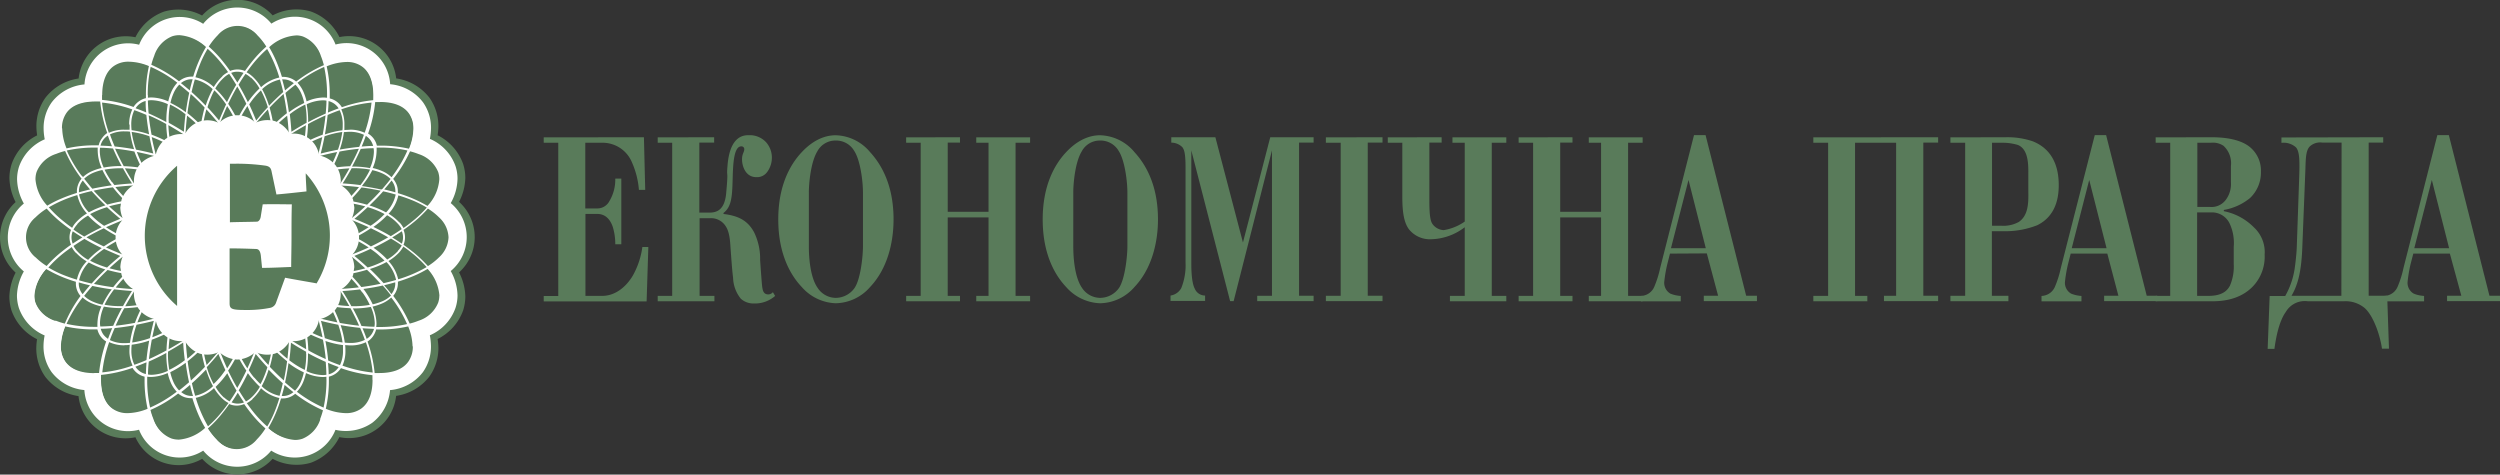 <svg xmlns="http://www.w3.org/2000/svg" xmlns:xlink="http://www.w3.org/1999/xlink" width="464.3" height="88.14" viewBox="0 0 464.3 88.14">
  <rect x="0" y="0" width="464.3" height="88.14" fill="#333333" stroke="none"/>
  <defs>
    <style>
      .a {
        fill: #597b5a;
      }

      .b {
        fill: #fff;
      }

      .c {
        fill: #597b5b;
      }

      .d {
        fill: url(#a);
      }
    </style>
    <radialGradient id="a" cx="10.32" cy="823.19" r="0.39" gradientTransform="matrix(100.35, 0.03, 0.03, -100.35, -942.93, 82906.12)" gradientUnits="userSpaceOnUse">
      <stop offset="0.6" stop-color="#fff"/>
      <stop offset="1" stop-color="#fff"/>
    </radialGradient>
  </defs>
  <g>
    <g>
      <path class="a" d="M111.39,255.79a9.37,9.37,0,0,0-7.08-.73A9.51,9.51,0,0,0,99,259.82a8.81,8.81,0,0,0-10.55,7.66,9.51,9.51,0,0,0-6.17,3.58,9.11,9.11,0,0,0-1.67,5.4,12.11,12.11,0,0,0,.14,1.58,9.49,9.49,0,0,0-4.73,5.3A8.72,8.72,0,0,0,75.6,286a10.35,10.35,0,0,0,1.15,4.43,8.85,8.85,0,0,0,0,13.1,10.33,10.33,0,0,0-1.16,4.42,8.74,8.74,0,0,0,.41,2.65,9.56,9.56,0,0,0,4.73,5.3,12.11,12.11,0,0,0-.14,1.58,9.11,9.11,0,0,0,1.67,5.4,9.48,9.48,0,0,0,6.17,3.58A8.78,8.78,0,0,0,99,334.11a8.79,8.79,0,0,0,12.4,4,8.83,8.83,0,0,0,13.08,0,9.41,9.41,0,0,0,7.07.74,9.56,9.56,0,0,0,5.33-4.77,8.8,8.8,0,0,0,10.54-7.66,9.55,9.55,0,0,0,6.17-3.58,9.12,9.12,0,0,0,1.68-5.4,10.83,10.83,0,0,0-.15-1.58,9.52,9.52,0,0,0,4.74-5.3,8.69,8.69,0,0,0,.41-2.65,10.37,10.37,0,0,0-1.16-4.42,8.84,8.84,0,0,0,0-13.1,10.3,10.3,0,0,0,1.16-4.42,8.45,8.45,0,0,0-.42-2.65,9.52,9.52,0,0,0-4.73-5.3,10.7,10.7,0,0,0,.15-1.58,9.13,9.13,0,0,0-1.67-5.4,9.55,9.55,0,0,0-6.17-3.58,8.81,8.81,0,0,0-10.54-7.67,9.48,9.48,0,0,0-5.32-4.76,9.37,9.37,0,0,0-7.08.73,8.83,8.83,0,0,0-13.08,0" transform="translate(-73.85 -252.9)"/>
      <path class="b" d="M111.61,257.34a8.09,8.09,0,0,0-11.92,3.87,8.11,8.11,0,0,0-10.15,7.37,8.61,8.61,0,0,0-6.09,3.33,8.2,8.2,0,0,0-1.5,4.86,10.54,10.54,0,0,0,.21,2,8.69,8.69,0,0,0-4.77,5.07,7.77,7.77,0,0,0-.37,2.36,9.63,9.63,0,0,0,1.26,4.5,8.16,8.16,0,0,0,0,12.61A9.6,9.6,0,0,0,77,307.77a7.77,7.77,0,0,0,.37,2.36,8.69,8.69,0,0,0,4.77,5.07,10.54,10.54,0,0,0-.21,1.95A8.24,8.24,0,0,0,83.43,322a8.62,8.62,0,0,0,6.09,3.34,8.11,8.11,0,0,0,10.15,7.37,8.09,8.09,0,0,0,11.92,3.88,8.16,8.16,0,0,0,12.63,0,8.11,8.11,0,0,0,11.93-3.86,8.67,8.67,0,0,0,6.81-1.29,8.57,8.57,0,0,0,3.33-6.09,8.61,8.61,0,0,0,6.1-3.33,8.26,8.26,0,0,0,1.5-4.85,11.48,11.48,0,0,0-.21-2,8.63,8.63,0,0,0,4.76-5.07,7.48,7.48,0,0,0,.38-2.36,9.63,9.63,0,0,0-1.26-4.5,8.19,8.19,0,0,0,0-12.62,9.48,9.48,0,0,0,1.26-4.5,7.52,7.52,0,0,0-.37-2.36,8.63,8.63,0,0,0-4.76-5.07,11.48,11.48,0,0,0,.21-1.95,8.2,8.2,0,0,0-1.5-4.86,8.63,8.63,0,0,0-6.09-3.34,8.1,8.1,0,0,0-10.14-7.37,8.09,8.09,0,0,0-11.92-3.88,8.17,8.17,0,0,0-12.64,0" transform="translate(-73.85 -252.9)"/>
      <path class="c" d="M157.35,297c0-2.08-1.5-4-4.07-5.6,1.95-2.31,2.79-4.61,2.15-6.58s-2.67-3.35-5.61-4.07c1.14-2.8,1.23-5.24,0-6.93s-3.57-2.36-6.59-2.14c.22-3-.45-5.36-2.13-6.59s-4.13-1.13-6.93,0c-.72-2.93-2.09-4.95-4.06-5.6s-4.28.19-6.59,2.14c-1.59-2.57-3.52-4.07-5.6-4.07s-4,1.5-5.6,4.07c-2.31-1.95-4.61-2.79-6.59-2.15s-3.34,2.67-4.07,5.61c-2.79-1.15-5.24-1.23-6.92,0s-2.36,3.58-2.14,6.59c-3-.22-5.36.45-6.59,2.13s-1.14,4.13,0,6.93c-2.93.72-5,2.09-5.6,4.06s.19,4.28,2.14,6.59C80,293,78.48,294.88,78.48,297s1.51,4,4.07,5.6c-1.94,2.31-2.78,4.61-2.14,6.59s2.67,3.34,5.6,4.07c-1.14,2.79-1.22,5.24,0,6.92s3.57,2.36,6.59,2.14c-.23,3,.45,5.36,2.13,6.59s4.13,1.13,6.92,0c.73,2.93,2.09,5,4.07,5.6s4.28-.19,6.59-2.14c1.59,2.57,3.52,4.07,5.6,4.07s4-1.5,5.6-4.07c2.31,1.95,4.61,2.79,6.58,2.15s3.35-2.67,4.07-5.6c2.8,1.14,5.24,1.22,6.93,0s2.36-3.57,2.14-6.58c3,.21,5.36-.46,6.59-2.14s1.13-4.13,0-6.93c2.94-.72,5-2.08,5.61-4.06s-.19-4.28-2.14-6.59c2.57-1.59,4.07-3.52,4.07-5.6" transform="translate(-73.85 -252.9)"/>
      <path class="d" d="M153.32,302.32a23.1,23.1,0,0,0-3-2.81c-.48-.39-1-.77-1.53-1.14a3.71,3.71,0,0,0,.28-1.39h0a3.62,3.62,0,0,0-.28-1.38q.81-.57,1.53-1.14a22.5,22.5,0,0,0,3-2.82,11.48,11.48,0,0,1,2.07,1.63,5.3,5.3,0,0,1,1.76,3.71h0a5.3,5.3,0,0,1-1.76,3.71,11.48,11.48,0,0,1-2.07,1.63m2.12,5.48a4.07,4.07,0,0,1-.21,1.3,5.78,5.78,0,0,1-3.63,3.36,12.42,12.42,0,0,1-1.66.54,24.45,24.45,0,0,0-2.82-4.83l-.24-.32a3.74,3.74,0,0,0,.69-1.23,3.53,3.53,0,0,0,.18-1.11c0-.1,0-.2,0-.3a29.41,29.41,0,0,0,2.93-1.06,20.7,20.7,0,0,0,2.58-1.31,8.21,8.21,0,0,1,2.2,5m-4.94,9.37a4.78,4.78,0,0,1-.85,2.87c-1,1.41-2.89,2.1-5.35,2.1l-.89,0a24.33,24.33,0,0,0-1.32-5.85,3.67,3.67,0,0,0,1-.95,3.79,3.79,0,0,0,.59-1.29h.55a23.34,23.34,0,0,0,5.41-.57,10.39,10.39,0,0,1,.81,3.71m-7.43,6.2c0,2.46-.69,4.33-2.1,5.35a4.78,4.78,0,0,1-2.87.85,10.34,10.34,0,0,1-3.71-.81,23.46,23.46,0,0,0,.57-5.41c0-.18,0-.38,0-.56a3.58,3.58,0,0,0,1.29-.58,3.66,3.66,0,0,0,.95-1,24.27,24.27,0,0,0,5.85,1.31q0,.46,0,.9m-9.68,7.29a5.78,5.78,0,0,1-3.36,3.63,4.43,4.43,0,0,1-1.31.21,8.16,8.16,0,0,1-5-2.2,24.53,24.53,0,0,0,2.37-5.51h.29a3.54,3.54,0,0,0,1.12-.17,3.6,3.6,0,0,0,1.23-.7l.32.25a24.45,24.45,0,0,0,4.83,2.82,14.05,14.05,0,0,1-.54,1.66m-11.77,3.79a4.79,4.79,0,0,1-7.42,0,12,12,0,0,1-1.64-2.08,21.29,21.29,0,0,0,2.82-3q.59-.72,1.14-1.53a3.53,3.53,0,0,0,1.39.29,3.57,3.57,0,0,0,1.39-.29c.37.54.75,1.05,1.13,1.53a22.61,22.61,0,0,0,2.82,3,11.84,11.84,0,0,1-1.63,2.07m-14.53,0a4.13,4.13,0,0,1-1.31-.21,5.77,5.77,0,0,1-3.35-3.63,12.42,12.42,0,0,1-.54-1.66,23.83,23.83,0,0,0,4.82-2.81l.33-.25a3.77,3.77,0,0,0,1.23.7,3.83,3.83,0,0,0,1.11.17l.3,0a29.41,29.41,0,0,0,1.06,2.93,20.7,20.7,0,0,0,1.31,2.58,8.21,8.21,0,0,1-5,2.2m-9.38-4.93a4.77,4.77,0,0,1-2.86-.85c-1.41-1-2.1-2.9-2.1-5.36,0-.29,0-.59,0-.89a24.76,24.76,0,0,0,5.85-1.31,3.54,3.54,0,0,0,2.24,1.63c0,.19,0,.38,0,.56a24.05,24.05,0,0,0,.56,5.41,10.3,10.3,0,0,1-3.71.81m-6.19-7.43c-2.46,0-4.33-.7-5.35-2.11a4.78,4.78,0,0,1-.85-2.87,10.29,10.29,0,0,1,.81-3.7,24.05,24.05,0,0,0,5.41.56h.56a3.54,3.54,0,0,0,1.63,2.24,25,25,0,0,0-1.32,5.85c-.3,0-.6,0-.89,0m-7.29-9.69a5.77,5.77,0,0,1-3.63-3.35,4.18,4.18,0,0,1-.2-1.32,8.08,8.08,0,0,1,2.19-4.95,24.53,24.53,0,0,0,5.51,2.37c0,.1,0,.2,0,.3a3.48,3.48,0,0,0,.17,1.11,3.74,3.74,0,0,0,.69,1.23l-.24.33A24.11,24.11,0,0,0,85.89,313a12.42,12.42,0,0,1-1.66-.54m-3.79-11.77a4.79,4.79,0,0,1,0-7.42,11.94,11.94,0,0,1,2.08-1.63,21.89,21.89,0,0,0,3,2.82q.72.57,1.53,1.14a3.49,3.49,0,0,0-.29,1.38h0v0h0a3.61,3.61,0,0,0,.28,1.37q-.81.56-1.53,1.14a22.57,22.57,0,0,0-3,2.81,11.84,11.84,0,0,1-2.07-1.63m0-14.52a4.24,4.24,0,0,1,.21-1.32,5.77,5.77,0,0,1,3.63-3.35,12.42,12.42,0,0,1,1.66-.54,24.87,24.87,0,0,0,2.81,4.83l.25.32a3.53,3.53,0,0,0-.69,1.24,3.44,3.44,0,0,0-.18,1.11c0,.09,0,.19,0,.29a28.33,28.33,0,0,0-2.92,1.06,20,20,0,0,0-2.58,1.31,8.19,8.19,0,0,1-2.2-5m4.93-9.38a4.85,4.85,0,0,1,.85-2.87c1-1.41,2.89-2.1,5.36-2.1l.89,0a24.27,24.27,0,0,0,1.31,5.85,3.67,3.67,0,0,0-1,1,3.31,3.31,0,0,0-.59,1.29l-.56,0a23.46,23.46,0,0,0-5.41.57,10.34,10.34,0,0,1-.81-3.71m7.43-6.19c0-2.47.7-4.34,2.11-5.36a4.68,4.68,0,0,1,2.86-.84,10.09,10.09,0,0,1,3.71.81,23.9,23.9,0,0,0-.56,5.4c0,.19,0,.38,0,.56a3.49,3.49,0,0,0-1.3.59,3.69,3.69,0,0,0-1,1.05,23.86,23.86,0,0,0-5.85-1.32c0-.31,0-.6,0-.89m9.69-7.3a5.78,5.78,0,0,1,3.36-3.63,4.42,4.42,0,0,1,1.31-.2,8.15,8.15,0,0,1,4.95,2.2,24.9,24.9,0,0,0-2.38,5.5h-.29a3.48,3.48,0,0,0-1.11.17,3.6,3.6,0,0,0-1.23.7l-.33-.25a24.39,24.39,0,0,0-4.82-2.82,12.42,12.42,0,0,1,.54-1.66m11.77-3.79a4.78,4.78,0,0,1,7.42,0,11.48,11.48,0,0,1,1.63,2.07,22.5,22.5,0,0,0-2.82,3q-.57.72-1.14,1.53a3.66,3.66,0,0,0-1.38-.28,3.52,3.52,0,0,0-1.39.28q-.56-.81-1.14-1.53a21.86,21.86,0,0,0-2.82-3,12.46,12.46,0,0,1,1.64-2.08m14.52,0a4.12,4.12,0,0,1,1.31.2,5.78,5.78,0,0,1,3.36,3.63A13.64,13.64,0,0,1,134,265a23.89,23.89,0,0,0-4.83,2.81l-.32.24a3.53,3.53,0,0,0-1.24-.69,3.49,3.49,0,0,0-1.11-.18l-.29,0a29.41,29.41,0,0,0-1.06-2.93,20.7,20.7,0,0,0-1.31-2.58,8.08,8.08,0,0,1,5-2.19m9.38,4.93a4.71,4.71,0,0,1,2.87.85c1.41,1,2.1,2.89,2.1,5.35,0,.29,0,.59,0,.89a24.81,24.81,0,0,0-5.85,1.32,3.56,3.56,0,0,0-2.25-1.64c0-.18,0-.38,0-.56a23.86,23.86,0,0,0-.57-5.4,10.34,10.34,0,0,1,3.71-.81m6.19,7.43c2.47,0,4.34.69,5.36,2.1a4.78,4.78,0,0,1,.85,2.87,10.37,10.37,0,0,1-.82,3.71,23.31,23.31,0,0,0-5.4-.57h-.56a3.7,3.7,0,0,0-.59-1.29,3.53,3.53,0,0,0-1.05-.95,24,24,0,0,0,1.32-5.85l.89,0m3.59,22.35a8.63,8.63,0,0,0-2-1.61,7.29,7.29,0,0,0,1.82-3.41,29.56,29.56,0,0,1,2.81,1,20.48,20.48,0,0,1,2.48,1.26,21.06,21.06,0,0,1-2.88,2.71c-.46.37-.94.73-1.45,1.09a5,5,0,0,0-.75-1.06m-1.6,2.58c-1-.6-2.1-1.17-3.24-1.72.44-.31.86-.63,1.24-.95a14,14,0,0,0,1.3-1.23,8.31,8.31,0,0,1,2,1.58,4.81,4.81,0,0,1,.72,1c-.64.44-1.31.87-2,1.29m1.3,2.78a8.46,8.46,0,0,1-2,1.58,14,14,0,0,0-1.3-1.23,15.54,15.54,0,0,0-1.24-.95c1.14-.55,2.22-1.13,3.24-1.72.7.42,1.38.85,2,1.29a4.81,4.81,0,0,1-.72,1m-1.73,1.88a9.18,9.18,0,0,0,2-1.61,5.76,5.76,0,0,0,.75-1.07c.51.36,1,.72,1.45,1.09a21.1,21.1,0,0,1,2.88,2.72,24.59,24.59,0,0,1-5.29,2.27,7.3,7.3,0,0,0-1.82-3.4m-.89,4.12c-.78-.88-1.63-1.76-2.54-2.63a17.87,17.87,0,0,0,2.25-.87c.29-.13.56-.28.83-.42a6.89,6.89,0,0,1,1.78,3.32c-.74.22-1.52.42-2.32.6m-.33,3.4a10.18,10.18,0,0,1-1.69.53,16.72,16.72,0,0,0-1.43-2.46l-.3-.4q1.88-.25,3.6-.63c.55.62,1.06,1.23,1.53,1.85a5.38,5.38,0,0,1-1.71,1.11M141,313.47c-.47-1.08-1-2.17-1.61-3.29h.2a16.86,16.86,0,0,0,3.13-.28,7.84,7.84,0,0,1,.73,3,3.74,3.74,0,0,1-.06.68c-.77,0-1.57-.06-2.39-.14m.17.42c.73.06,1.44.09,2.14.12a3.33,3.33,0,0,1-.5,1.06,3.13,3.13,0,0,1-.86.8q-.35-1-.78-2m-2.29,2.75a8.81,8.81,0,0,1-1-.06,16.69,16.69,0,0,0-.77-3.25c1.24.23,2.45.39,3.62.51.33.76.62,1.5.88,2.23a5.89,5.89,0,0,1-2.72.57M138,318c0-.31,0-.64-.05-1,.33,0,.66.05,1,.05a6.44,6.44,0,0,0,2.85-.59,24.45,24.45,0,0,1,1.27,5.63,23.93,23.93,0,0,1-5.62-1.28A6.44,6.44,0,0,0,138,318m-3.2,1.84c-.11-1.17-.28-2.37-.51-3.61a16.55,16.55,0,0,0,3.26.76c0,.35,0,.69,0,1a6,6,0,0,1-.56,2.72c-.73-.26-1.48-.55-2.24-.88m0,.45c.67.29,1.33.55,2,.79a3.37,3.37,0,0,1-.79.85,3.18,3.18,0,0,1-1.07.5c0-.7-.06-1.4-.12-2.14m-1,2.28a7.84,7.84,0,0,1-3-.73,16,16,0,0,0,.28-3.13v-.2c1.11.6,2.21,1.14,3.29,1.61.07.82.11,1.62.13,2.39a3.74,3.74,0,0,1-.68.06m-7,1.37c.25-1.15.47-2.35.64-3.6l.4.3a16.15,16.15,0,0,0,2.45,1.43,9.32,9.32,0,0,1-.53,1.69,5.38,5.38,0,0,1-1.11,1.71c-.62-.48-1.23-1-1.85-1.53m-.1.44c.55.48,1.1.93,1.65,1.36a3.13,3.13,0,0,1-1,.56,3,3,0,0,1-1,.16h-.17q.3-1,.54-2.07m-4.26.24a17.07,17.07,0,0,0,1.29-3.07c.87.9,1.75,1.75,2.63,2.53-.18.81-.38,1.58-.6,2.33a6.83,6.83,0,0,1-3.32-1.79M120.73,327a8.87,8.87,0,0,0,1.6-2,7.2,7.2,0,0,0,3.41,1.82,28.59,28.59,0,0,1-1,2.81,19.77,19.77,0,0,1-1.26,2.48,21.55,21.55,0,0,1-2.71-2.87c-.37-.46-.73-1-1.09-1.46a5,5,0,0,0,1.07-.75m-2.59-1.6c.6-1,1.17-2.1,1.72-3.23.31.43.63.85,1,1.23a14,14,0,0,0,1.23,1.3,8.07,8.07,0,0,1-1.58,2,4.81,4.81,0,0,1-1,.72c-.44-.64-.87-1.31-1.29-2m-.23.39c.38.63.76,1.22,1.15,1.8a3.26,3.26,0,0,1-1.15.22,3.06,3.06,0,0,1-1.15-.23c.39-.57.77-1.16,1.15-1.79m-2.55.91a8,8,0,0,1-1.57-2,15.38,15.38,0,0,0,1.22-1.3c.32-.38.64-.8.95-1.23.55,1.13,1.12,2.21,1.72,3.23-.42.71-.85,1.38-1.29,2a4.81,4.81,0,0,1-1-.72m-1.88-1.73a9.18,9.18,0,0,0,1.61,2,5,5,0,0,0,1.07.75c-.36.51-.72,1-1.09,1.45a21.1,21.1,0,0,1-2.72,2.88,24.59,24.59,0,0,1-2.27-5.29,7.21,7.21,0,0,0,3.4-1.82m-4.12-.89c.88-.78,1.76-1.63,2.63-2.54a17.88,17.88,0,0,0,.86,2.25c.14.29.28.56.43.83a6.78,6.78,0,0,1-3.31,1.78c-.23-.74-.43-1.51-.61-2.32m-.34.3c.16.71.35,1.4.54,2.06h-.18a3.28,3.28,0,0,1-1-.15,3.18,3.18,0,0,1-1-.57q.82-.63,1.65-1.35M106,323.7a9.47,9.47,0,0,1-.53-1.68,17.13,17.13,0,0,0,2.45-1.44c.14-.09.27-.2.41-.3.17,1.25.38,2.46.63,3.61-.62.54-1.23,1.05-1.85,1.52A5.38,5.38,0,0,1,106,323.7m-4.54-3.64c1.07-.47,2.17-1,3.28-1.61v.21a16.83,16.83,0,0,0,.28,3.12,7.84,7.84,0,0,1-3,.73,3.74,3.74,0,0,1-.68-.06c0-.77.06-1.57.14-2.39m-.42.17c-.06.74-.09,1.44-.12,2.14A3.14,3.14,0,0,1,99,321c.65-.24,1.31-.5,2-.79m-2.75-2.29a9,9,0,0,1,.06-1,16.62,16.62,0,0,0,3.25-.76c-.23,1.23-.4,2.44-.51,3.61-.76.33-1.51.62-2.24.88a6,6,0,0,1-.56-2.72M96.94,317c.31,0,.63,0,1-.06,0,.33-.05.66-.05,1a6.31,6.31,0,0,0,.59,2.85,23.94,23.94,0,0,1-5.63,1.27,24,24,0,0,1,1.28-5.62,6.58,6.58,0,0,0,2.85.59m-1.84-3.2c1.17-.12,2.38-.29,3.61-.51a16.46,16.46,0,0,0-.76,3.25,9,9,0,0,1-1,.06,6,6,0,0,1-2.73-.57c.26-.73.56-1.47.89-2.23m-.46,0c-.28.67-.54,1.34-.78,2a3.44,3.44,0,0,1-.86-.8,3.37,3.37,0,0,1-.49-1.07c.7,0,1.4-.05,2.13-.12m-2.27-1a7.76,7.76,0,0,1,.73-3,17.77,17.77,0,0,0,3.13.28h.2c-.6,1.11-1.14,2.21-1.61,3.29-.82.07-1.62.11-2.39.13a3.66,3.66,0,0,1-.06-.68M91,306c1.15.25,2.36.47,3.61.64l-.3.4a16.15,16.15,0,0,0-1.43,2.45,8.6,8.6,0,0,1-1.69-.53,5.38,5.38,0,0,1-1.71-1.11c.47-.61,1-1.23,1.52-1.85m-.67-4.36a16.88,16.88,0,0,0,3.08,1.3c-.92.87-1.76,1.74-2.54,2.62-.81-.18-1.58-.38-2.33-.6a6.92,6.92,0,0,1,1.79-3.32m-2.38-1.81a9.18,9.18,0,0,0,2,1.61,7.12,7.12,0,0,0-1.82,3.4,29.78,29.78,0,0,1-2.82-1,20.32,20.32,0,0,1-2.47-1.26,21.55,21.55,0,0,1,2.87-2.71c.46-.37,1-.73,1.46-1.09a5,5,0,0,0,.75,1.07m1.6-2.59c1,.6,2.1,1.18,3.23,1.72-.43.31-.85.63-1.24.95a17,17,0,0,0-1.29,1.23,8.07,8.07,0,0,1-2-1.58,4.48,4.48,0,0,1-.72-1c.64-.44,1.31-.87,2-1.29m-1.3-2.78a8.29,8.29,0,0,1,2-1.57,16.89,16.89,0,0,0,1.29,1.22c.39.33.81.64,1.24.95-1.13.55-2.21,1.12-3.23,1.72-.71-.42-1.38-.85-2-1.29a5.07,5.07,0,0,1,.72-1M90,292.54a8.63,8.63,0,0,0-2,1.61,4.66,4.66,0,0,0-.75,1.06c-.51-.36-1-.72-1.45-1.09a21.1,21.1,0,0,1-2.88-2.72,24.37,24.37,0,0,1,5.29-2.27A7.2,7.2,0,0,0,90,292.54m.89-4.13c.78.88,1.63,1.76,2.54,2.63a19.55,19.55,0,0,0-2.25.87l-.83.42A6.85,6.85,0,0,1,88.53,289c.75-.22,1.52-.43,2.33-.61m.32-3.4a9.59,9.59,0,0,1,1.69-.52,17.29,17.29,0,0,0,1.44,2.45l.3.4c-1.26.17-2.46.38-3.61.63-.54-.61-1-1.23-1.52-1.85a5.63,5.63,0,0,1,1.7-1.11m3.65-4.54c.47,1.08,1,2.18,1.61,3.29h-.21a16.83,16.83,0,0,0-3.12.28,7.67,7.67,0,0,1-.73-3,5.06,5.06,0,0,1,.05-.68c.78,0,1.58.07,2.4.14m-.18-.41c-.73-.07-1.44-.1-2.13-.12a3,3,0,0,1,.5-1.07,3.13,3.13,0,0,1,.86-.8c.23.65.49,1.31.77,2M97,277.3c.32,0,.66,0,1,.06a16.46,16.46,0,0,0,.76,3.25c-1.24-.22-2.44-.39-3.61-.51-.33-.76-.62-1.5-.88-2.24A6,6,0,0,1,97,277.3m.92-1.31c0,.31,0,.64,0,1-.34,0-.66,0-1,0a6.44,6.44,0,0,0-2.85.58,24.49,24.49,0,0,1-1.27-5.62,24,24,0,0,1,5.62,1.27,6.44,6.44,0,0,0-.58,2.85m3.19-1.84c.12,1.17.29,2.38.51,3.62a15.84,15.84,0,0,0-3.25-.77,9,9,0,0,1-.06-1,6,6,0,0,1,.57-2.72c.73.26,1.47.55,2.23.88m0-.45c-.67-.29-1.34-.55-2-.78a3.13,3.13,0,0,1,.8-.86,3.18,3.18,0,0,1,1.07-.5c0,.7,0,1.41.12,2.14m1-2.28a7.66,7.66,0,0,1,3,.74,16.67,16.67,0,0,0-.28,3.12c0,.07,0,.13,0,.2-1.11-.6-2.21-1.14-3.29-1.61-.07-.82-.11-1.62-.14-2.39a3.82,3.82,0,0,1,.68-.06m7-1.37q-.37,1.72-.63,3.6l-.4-.29a15.9,15.9,0,0,0-2.45-1.44,8.6,8.6,0,0,1,.53-1.69,5.38,5.38,0,0,1,1.11-1.71c.61.48,1.23,1,1.84,1.53m.11-.44c-.55-.48-1.11-.93-1.65-1.36a3.19,3.19,0,0,1,1-.56,3,3,0,0,1,1-.16h.18q-.3,1-.54,2.07m4.26-.24a17.38,17.38,0,0,0-1.3,3.07c-.86-.91-1.74-1.75-2.62-2.53.18-.81.38-1.58.6-2.33a6.92,6.92,0,0,1,3.32,1.79m1.81-2.38a9.18,9.18,0,0,0-1.61,2,7.17,7.17,0,0,0-3.4-1.82,28.59,28.59,0,0,1,1-2.81,20.48,20.48,0,0,1,1.26-2.48,21.06,21.06,0,0,1,2.71,2.88c.37.45.73.94,1.09,1.45a5,5,0,0,0-1.07.75m2.59,1.6c-.6,1-1.18,2.1-1.73,3.24a15.34,15.34,0,0,0-2.17-2.54,8.07,8.07,0,0,1,1.58-2,4.57,4.57,0,0,1,1-.72c.43.64.87,1.31,1.29,2m.23-.39c-.38-.62-.77-1.22-1.15-1.79a2.87,2.87,0,0,1,1.15-.22,3.09,3.09,0,0,1,1.15.22c-.39.57-.77,1.17-1.15,1.79m2.55-.91a8.49,8.49,0,0,1,1.57,2,16.75,16.75,0,0,0-2.17,2.54c-.55-1.14-1.13-2.22-1.72-3.23.42-.71.85-1.39,1.29-2a5.07,5.07,0,0,1,1,.72m1.87,1.73a8.63,8.63,0,0,0-1.61-2,5.26,5.26,0,0,0-1.06-.75c.36-.51.72-1,1.08-1.45a22.41,22.41,0,0,1,2.73-2.88,24.47,24.47,0,0,1,2.27,5.3,7.26,7.26,0,0,0-3.41,1.81m4.13.89c-.88.78-1.76,1.63-2.63,2.54a19.55,19.55,0,0,0-.87-2.25c-.13-.29-.28-.56-.42-.83a6.91,6.91,0,0,1,3.31-1.78c.22.74.43,1.52.61,2.32m.34-.3c-.17-.71-.35-1.4-.54-2.06h.17a3.3,3.3,0,0,1,1,.15,3.6,3.6,0,0,1,1,.57q-.82.63-1.65,1.35m3.06.63a9.33,9.33,0,0,1,.52,1.69,16.65,16.65,0,0,0-2.45,1.43l-.4.3c-.17-1.25-.38-2.46-.64-3.6q.93-.82,1.86-1.53a5.56,5.56,0,0,1,1.11,1.71m4.54,3.64c-1.08.47-2.18,1-3.29,1.61,0-.07,0-.14,0-.2a16.86,16.86,0,0,0-.28-3.13,7.8,7.8,0,0,1,3-.73,3.82,3.82,0,0,1,.68.06c0,.78-.07,1.57-.14,2.39m.41-.17c.07-.73.1-1.44.12-2.14a3.39,3.39,0,0,1,1.07.5,3.13,3.13,0,0,1,.8.86c-.65.23-1.32.49-2,.78m2.76,2.29c0,.33,0,.66-.06,1a15.84,15.84,0,0,0-3.25.77c.22-1.24.39-2.45.51-3.62.76-.33,1.5-.62,2.23-.88a5.89,5.89,0,0,1,.57,2.72m1.31.92c-.31,0-.64,0-1,.05,0-.33,0-.66,0-1a6.44,6.44,0,0,0-.58-2.85,23.92,23.92,0,0,1,5.62-1.26,24.42,24.42,0,0,1-1.27,5.61,6.44,6.44,0,0,0-2.85-.58m1.84,3.2c-1.17.11-2.38.28-3.62.5a15.84,15.84,0,0,0,.77-3.25c.35,0,.69-.05,1-.05a6,6,0,0,1,2.72.56c-.26.73-.55,1.48-.88,2.24m.45-.05c.29-.67.55-1.34.78-2a3.47,3.47,0,0,1,.86.8,3.39,3.39,0,0,1,.5,1.07c-.7,0-1.41.06-2.14.12m2.28,1a7.84,7.84,0,0,1-.73,3,16,16,0,0,0-3.13-.28h-.2c.6-1.11,1.14-2.21,1.61-3.28.82-.08,1.62-.12,2.39-.14a3.74,3.74,0,0,1,.06.68m1.37,7c-1.15-.25-2.35-.47-3.6-.64.1-.13.2-.26.29-.4A15.44,15.44,0,0,0,143,284.5a9.32,9.32,0,0,1,1.69.53,5.33,5.33,0,0,1,1.7,1.11c-.47.61-1,1.23-1.52,1.85m-2.4,3.07c.91-.87,1.76-1.75,2.54-2.63.81.18,1.58.38,2.33.6a6.83,6.83,0,0,1-1.79,3.32,16.48,16.48,0,0,0-3.08-1.29m-2.79,2.48c.86-.72,1.68-1.44,2.46-2.17a19.25,19.25,0,0,1,2.41.91l.73.37c-.37.38-.76.75-1.2,1.13s-.9.71-1.4,1.05c-1-.45-2-.89-3-1.29m-.3,3.22c-.8-.39-1.64-.74-2.51-1.07l.2-.14c.78-.56,1.53-1.14,2.25-1.73,1,.41,2,.83,3,1.27a26.16,26.16,0,0,1-2.93,1.67m.44.22a25.72,25.72,0,0,0,2.9-1.69c1.13.54,2.21,1.1,3.21,1.69-1,.58-2.08,1.15-3.21,1.69a24.29,24.29,0,0,0-2.9-1.69m-.5,3.15c-.72-.58-1.47-1.16-2.25-1.73l-.21-.14c.88-.32,1.72-.68,2.52-1.06a26.13,26.13,0,0,1,2.93,1.66c-1,.45-2,.87-3,1.27m.35.29c1-.41,2.05-.84,3-1.3.5.35,1,.7,1.39,1.06s.84.75,1.2,1.12a15.83,15.83,0,0,1-3.13,1.28c-.78-.73-1.61-1.45-2.47-2.16m-1.28,3c-.64-.61-1.32-1.21-2.06-1.79l.24-.07c.92-.3,1.81-.62,2.68-.95.85.7,1.67,1.41,2.44,2.13a24,24,0,0,1-3.3.68m.37.35A23.83,23.83,0,0,0,142,303c.91.86,1.75,1.73,2.53,2.6-1.14.24-2.33.45-3.57.61a25.35,25.35,0,0,0-2.23-2.5m-1.47,2.84c-.5-.78-1-1.56-1.6-2.34l-.15-.2c.94,0,1.84-.11,2.72-.23a24.61,24.61,0,0,1,2.27,2.49c-1.05.12-2.13.22-3.24.28m-1.88,2.81c-.42-.77-.89-1.55-1.41-2.33h.25c1,0,1.91,0,2.84-.07.6.93,1.15,1.85,1.67,2.78a23.88,23.88,0,0,1-3.35-.38m.24.45a24.86,24.86,0,0,0,3.32.33c.6,1.1,1.14,2.19,1.61,3.25-1.16-.12-2.36-.3-3.59-.52a23.56,23.56,0,0,0-1.34-3.06m-2.28,2.24c-.24-.9-.5-1.8-.79-2.71a2.25,2.25,0,0,1-.08-.24,27.18,27.18,0,0,0,2.65.61,26.42,26.42,0,0,1,1.39,3.07c-1-.21-2.1-.45-3.17-.73m.12.44q1.62.42,3.21.72a16.93,16.93,0,0,1,.8,3.3,17.48,17.48,0,0,1-3.29-.81q-.3-1.58-.72-3.21m-2.77,1.66c-.16-.87-.37-1.76-.62-2.65l.24.08c.91.29,1.81.55,2.71.79.28,1.08.52,2.13.73,3.17a24.87,24.87,0,0,1-3.06-1.39m.09.5a23.45,23.45,0,0,0,3.05,1.34c.23,1.23.41,2.44.52,3.6-1.06-.48-2.15-1-3.24-1.62a24.7,24.7,0,0,0-.33-3.32m-2.86,1.44c0-.93.08-1.88.08-2.84V313c.77.52,1.55,1,2.33,1.41a25.52,25.52,0,0,1,.38,3.34c-.93-.51-1.86-1.06-2.79-1.66m-3.18,1.16c.12-.88.2-1.78.24-2.71l.2.15c.77.56,1.55,1.09,2.33,1.6-.06,1.11-.16,2.18-.28,3.24a26,26,0,0,1-2.49-2.28m-.07.5a26.55,26.55,0,0,0,2.5,2.24c-.16,1.23-.37,2.43-.61,3.57-.87-.78-1.74-1.63-2.6-2.53a24,24,0,0,0,.71-3.28m-3.15.49c.33-.87.65-1.76,1-2.67a2.17,2.17,0,0,1,.07-.24c.58.73,1.18,1.42,1.79,2.06a27.83,27.83,0,0,1-.68,3.3c-.72-.77-1.43-1.59-2.13-2.45m-3.38.13c.38-.79.73-1.64,1-2.51l.15.2c.56.78,1.14,1.53,1.73,2.26-.41,1-.83,2-1.28,3a25.25,25.25,0,0,1-1.65-2.93m-.23.44a24.06,24.06,0,0,0,1.69,2.9c-.54,1.13-1.1,2.21-1.69,3.22-.58-1-1.15-2.09-1.69-3.22a23.52,23.52,0,0,0,1.69-2.9m-3.15-.5c.59-.72,1.16-1.47,1.73-2.25l.14-.2c.33.87.68,1.71,1.06,2.51a25.27,25.27,0,0,1-1.66,2.93c-.45-1-.87-2-1.27-3m-3.26-.93c.61-.64,1.21-1.32,1.79-2.05a2.17,2.17,0,0,0,.07.24c.29.91.61,1.8,1,2.67-.7.85-1.42,1.67-2.13,2.44a24,24,0,0,1-.68-3.3m-.35.37a23.51,23.51,0,0,0,.71,3.27c-.86.91-1.73,1.75-2.6,2.54-.24-1.15-.45-2.34-.61-3.58a25.35,25.35,0,0,0,2.5-2.23m-2.84-1.47c.78-.5,1.56-1,2.34-1.6l.2-.14c0,.93.11,1.83.23,2.71a27.09,27.09,0,0,1-2.49,2.27c-.12-1.05-.22-2.13-.28-3.24m-2.81-1.88c.77-.42,1.55-.89,2.33-1.41v.25c0,1,0,1.91.07,2.84-.93.6-1.86,1.16-2.78,1.67a24,24,0,0,1,.38-3.35m-.45.24a24.84,24.84,0,0,0-.33,3.33c-1.1.59-2.19,1.14-3.25,1.61.12-1.16.29-2.36.52-3.6a23.56,23.56,0,0,0,3.06-1.34m-2.24-2.28c.9-.24,1.8-.49,2.71-.79l.24-.08c-.26.9-.46,1.78-.62,2.65a25.57,25.57,0,0,1-3.06,1.39c.21-1,.45-2.09.73-3.17m-.44.12q-.42,1.64-.72,3.21a17.57,17.57,0,0,1-3.3.81,17.57,17.57,0,0,1,.81-3.3q1.57-.3,3.21-.72m-1.66-2.77c.87-.16,1.75-.37,2.65-.62a2.25,2.25,0,0,1-.08.24h0c-.29.91-.55,1.81-.79,2.71-1.07.28-2.13.52-3.17.73a24.08,24.08,0,0,1,1.39-3.06m-.5.09a25,25,0,0,0-1.35,3.05c-1.23.23-2.43.41-3.59.53.48-1.07,1-2.15,1.61-3.25a24.84,24.84,0,0,0,3.33-.33M98.77,307c.93,0,1.88.07,2.84.07h.25c-.52.78-1,1.55-1.41,2.33a25.47,25.47,0,0,1-3.35.38c.52-.92,1.07-1.85,1.67-2.78m-1.16-3.19c.87.12,1.78.2,2.71.24l-.15.2c-.56.78-1.09,1.56-1.6,2.34-1.11-.07-2.18-.16-3.23-.29a25.73,25.73,0,0,1,2.27-2.49m-.51-.06a26.47,26.47,0,0,0-2.23,2.49c-1.24-.16-2.43-.37-3.57-.61.78-.87,1.63-1.73,2.53-2.59a27.64,27.64,0,0,0,3.27.71m-.48-3.16c.87.33,1.76.65,2.67.95l.24.07c-.74.58-1.42,1.18-2.06,1.79a24,24,0,0,1-3.3-.68c.78-.72,1.59-1.43,2.45-2.13m-.43-.16c-.86.71-1.69,1.43-2.46,2.16a18.13,18.13,0,0,1-2.41-.91c-.26-.12-.49-.24-.73-.37a13,13,0,0,1,1.2-1.12c.43-.36.9-.72,1.39-1.06,1,.45,2,.89,3,1.3m.3-3.22c.79.38,1.64.73,2.51,1.06l-.2.14h0c-.78.56-1.53,1.14-2.25,1.73-1-.4-2-.83-3-1.27a23.89,23.89,0,0,1,2.93-1.66m-.44-.23a24.86,24.86,0,0,0-2.9,1.69c-1.13-.54-2.21-1.1-3.22-1.69,1-.58,2.09-1.15,3.22-1.68a24.84,24.84,0,0,0,2.9,1.68m.5-3.15c.72.59,1.47,1.16,2.25,1.73l.2.14c-.87.33-1.71.68-2.51,1.06a23.89,23.89,0,0,1-2.93-1.66c1-.44,2-.87,3-1.27m-.36-.29c-1,.41-2,.84-3,1.3-.5-.35-1-.7-1.4-1.06a16.23,16.23,0,0,1-1.19-1.12,17.14,17.14,0,0,1,3.13-1.28q1.17,1.09,2.46,2.16m1.29-3c.64.61,1.32,1.21,2,1.79l-.24.07c-.91.3-1.8.62-2.67.95-.86-.7-1.67-1.41-2.45-2.13a24.49,24.49,0,0,1,3.31-.68m-.37-.35a26.79,26.79,0,0,0-3.27.71c-.91-.86-1.76-1.73-2.54-2.59,1.15-.25,2.34-.46,3.58-.62a24.13,24.13,0,0,0,2.23,2.5m1.46-2.84c.51.78,1,1.56,1.6,2.34l.15.2c-.93,0-1.83.12-2.71.23a24.53,24.53,0,0,1-2.27-2.48c1-.13,2.13-.22,3.23-.29m1.89-2.81c.42.78.89,1.56,1.41,2.33h-.26c-1,0-1.9,0-2.83.08-.6-.94-1.16-1.86-1.67-2.79a25.66,25.66,0,0,1,3.35.38m-.24-.45a25,25,0,0,0-3.33-.33c-.59-1.1-1.14-2.19-1.61-3.25,1.16.12,2.36.3,3.59.53a25.7,25.7,0,0,0,1.35,3.05m2.28-2.23c.24.89.5,1.79.79,2.71,0,.07,0,.15.08.23-.9-.25-1.78-.46-2.65-.62a24.08,24.08,0,0,1-1.39-3.06c1,.21,2.1.45,3.17.74m-.12-.45q-1.63-.42-3.21-.72a17.48,17.48,0,0,1-.81-3.29,16.76,16.76,0,0,1,3.3.8q.3,1.59.72,3.21m2.77-1.66a26.61,26.61,0,0,0,.62,2.65l-.24-.08c-.91-.29-1.81-.55-2.71-.79-.28-1.07-.53-2.13-.73-3.17a25.57,25.57,0,0,1,3.06,1.39m-.09-.5a24.06,24.06,0,0,0-3-1.34c-.23-1.23-.41-2.43-.53-3.59,1.07.47,2.15,1,3.25,1.61a24.86,24.86,0,0,0,.33,3.32m2.85-1.43c0,.93-.07,1.87-.07,2.83v.25c-.78-.52-1.56-1-2.33-1.41a23.88,23.88,0,0,1-.38-3.35c.92.52,1.85,1.08,2.78,1.68m3.18-1.17c-.11.88-.19,1.78-.23,2.71l-.2-.14c-.78-.57-1.56-1.1-2.34-1.61.07-1.1.16-2.18.29-3.23a24.53,24.53,0,0,1,2.48,2.27m.07-.5a25.28,25.28,0,0,0-2.49-2.24c.16-1.23.36-2.43.61-3.56.87.77,1.74,1.62,2.59,2.53a26.79,26.79,0,0,0-.71,3.27m3.16-.49c-.34.87-.65,1.76-.95,2.67l.19.07-.19-.07a2.17,2.17,0,0,0-.07.24c-.58-.73-1.18-1.42-1.79-2.06a24.34,24.34,0,0,1,.68-3.3c.72.78,1.43,1.59,2.13,2.45m3.38-.13c-.38.8-.73,1.64-1.06,2.51,0-.06-.09-.13-.14-.2-.57-.78-1.14-1.53-1.73-2.25.4-1,.83-2,1.27-3a24.66,24.66,0,0,1,1.66,2.93m.23-.44a24.86,24.86,0,0,0-1.69-2.9c.54-1.13,1.1-2.2,1.69-3.21.58,1,1.15,2.08,1.68,3.21a24.26,24.26,0,0,0-1.68,2.9m3.15.5c-.59.72-1.17,1.47-1.73,2.25l-.14.2c-.33-.87-.68-1.71-1.06-2.51a24.66,24.66,0,0,1,1.66-2.93c.44,1,.87,2,1.27,3m3.26.93c-.61.64-1.21,1.33-1.79,2.06,0-.08,0-.16-.07-.24-.3-.92-.62-1.81-1-2.68.7-.85,1.41-1.67,2.13-2.44a25.61,25.61,0,0,1,.68,3.3m.35-.37a25.41,25.41,0,0,0-.71-3.27c.86-.91,1.73-1.75,2.59-2.53.25,1.14.45,2.33.62,3.57a25.35,25.35,0,0,0-2.5,2.23m2.84,1.46c-.78.51-1.56,1-2.34,1.61l-.2.14c0-.93-.12-1.83-.23-2.71a27,27,0,0,1,2.48-2.27c.13,1.05.22,2.13.29,3.23m2.81,1.89c-.78.42-1.56.89-2.33,1.41v-.25c0-1,0-1.91-.08-2.84.93-.6,1.86-1.15,2.79-1.67a25.47,25.47,0,0,1-.38,3.35m.45-.24a25,25,0,0,0,.33-3.33c1.1-.59,2.19-1.13,3.25-1.6-.12,1.16-.3,2.36-.53,3.59a23.45,23.45,0,0,0-3.05,1.34m2.23,2.28c-.89.24-1.79.5-2.7.79l-.24.08c.25-.9.46-1.78.62-2.65a24.87,24.87,0,0,1,3.06-1.39c-.21,1-.45,2.1-.74,3.17m.45-.12c.28-1.09.52-2.15.72-3.21a16.68,16.68,0,0,1,3.29-.8,16.68,16.68,0,0,1-.8,3.29c-1.06.2-2.12.44-3.21.72m1.66,2.77c-.87.17-1.76.37-2.65.62,0-.08.05-.16.07-.24.3-.91.56-1.81.8-2.71,1.07-.28,2.13-.52,3.17-.73a24.87,24.87,0,0,1-1.39,3.06m.5-.09a26.52,26.52,0,0,0,1.34-3.05c1.23-.23,2.43-.41,3.59-.52-.47,1.06-1,2.15-1.61,3.24a24.86,24.86,0,0,0-3.32.33m1.43,2.86c-.92-.05-1.87-.08-2.83-.08H134c.52-.77,1-1.55,1.41-2.33a25.52,25.52,0,0,1,3.34-.38c-.51.93-1.07,1.86-1.67,2.79m1.17,3.18c-.88-.12-1.78-.2-2.71-.24l.15-.2c.56-.77,1.09-1.55,1.6-2.33,1.1.06,2.18.16,3.23.28a24.61,24.61,0,0,1-2.27,2.49m.5.07a25.36,25.36,0,0,0,2.24-2.5c1.24.16,2.43.37,3.57.61-.78.87-1.63,1.74-2.54,2.6a23.51,23.51,0,0,0-3.27-.71m-2.18,2.2-.24-.07c.73-.58,1.41-1.18,2.06-1.79a27.83,27.83,0,0,1,3.3.68c-.78.72-1.59,1.43-2.45,2.13-.87-.33-1.76-.65-2.67-.95m-1.94,4.32c-.85-.55-1.71-1.07-2.56-1.56l.56-.31a28.34,28.34,0,0,1,2.89.78l.47.17c-.45.31-.9.62-1.36.92m.36.24,1.47-1c.84.3,1.66.64,2.43,1-.77.36-1.59.69-2.44,1-.48-.35-1-.68-1.46-1m.52,1.32a27.5,27.5,0,0,1-2.88.78l-.56-.31c.85-.49,1.71-1,2.56-1.56.46.3.91.61,1.37.93l-.49.16m-1.62,3.6c-.64-.79-1.3-1.54-2-2.27l.64-.12c.83.49,1.67,1,2.5,1.63l.4.31-1.58.45m.27.34c.56-.15,1.13-.32,1.7-.49a26.16,26.16,0,0,1,2,1.71c-.84.1-1.72.16-2.62.19-.36-.48-.72-.95-1.09-1.41m.09,1.43h0c-1,0-2-.05-3-.14-.15-.17-.29-.33-.44-.48,1-.2,1.93-.43,2.92-.7l1,1.31h-.51m-2.67,2.93c-.36-1-.75-1.88-1.16-2.77l.64.07c.65.73,1.27,1.5,1.88,2.33l.29.42-1.65,0m.16.4c.58,0,1.18.05,1.78.05q.75,1.13,1.38,2.25c-.84-.17-1.7-.38-2.57-.63-.19-.56-.39-1.12-.59-1.67m-.37,1.38c-1-.32-1.9-.68-2.79-1.07l-.27-.58c1,.11,2,.19,3,.25.2.51.39,1,.57,1.55l-.5-.15m-3.43,2c-.06-1-.14-2-.25-3l.58.26c.39.9.75,1.83,1.07,2.8l.19-.06-.19.06.15.5c-.52-.19-1-.37-1.55-.57m0,.44,1.67.59c.25.87.46,1.73.63,2.57-.75-.42-1.5-.88-2.25-1.39,0-.59,0-1.19,0-1.77m-.77,1.2c-.83-.61-1.6-1.24-2.33-1.88,0-.21,0-.43-.07-.64.89.41,1.82.79,2.77,1.16,0,.55,0,1.1,0,1.65l-.42-.29m-3.88.8c.26-1,.5-2,.7-2.92l.47.43a29.05,29.05,0,0,1,.15,3c0,.17,0,.35,0,.52l-1.31-1m-.11.41c.46.37.93.74,1.41,1.09,0,.9-.09,1.79-.2,2.64-.58-.63-1.15-1.31-1.71-2,.18-.58.35-1.14.5-1.71m-1.1.91c-.6-.83-1.14-1.66-1.63-2.5,0-.21.08-.42.13-.64.72.67,1.47,1.32,2.26,2-.14.53-.29,1.05-.45,1.58-.1-.13-.21-.26-.31-.4m-2.46.57c.27-.84.51-1.68.7-2.51.44.72.92,1.46,1.44,2.17l.48.65c0,.16-.09.33-.15.49-.27.84-.56,1.65-.86,2.44-.53-.66-1.06-1.34-1.57-2.05l-.3-.43c.08-.25.17-.5.26-.76m-1.47-1c.55-.85,1.08-1.7,1.56-2.56l.31.56c-.21.95-.46,1.91-.78,2.89,0,.16-.11.32-.17.48-.31-.46-.62-.91-.92-1.37m-.24.36,1,1.47c-.3.85-.64,1.66-1,2.44-.36-.78-.69-1.59-1-2.44.35-.49.68-1,1-1.47m-1.33.53c-.31-1-.57-1.94-.78-2.89.11-.19.22-.37.32-.56.49.85,1,1.71,1.55,2.56-.29.46-.6.91-.92,1.37,0-.16-.11-.32-.17-.48m-2.51-.22c.52-.72,1-1.45,1.44-2.17.19.83.42,1.66.7,2.51.08.26.17.51.26.76l-.3.43c-.52.7-1,1.39-1.57,2.05-.3-.79-.59-1.61-.86-2.44-.06-.17-.1-.33-.16-.5.17-.21.33-.42.49-.64M113,312.92c.79-.64,1.54-1.3,2.26-2,0,.22.09.43.13.64a29.71,29.71,0,0,1-1.64,2.5l-.3.4c-.16-.53-.31-1.06-.45-1.58m-.34.27c.15.56.32,1.13.49,1.7-.55.71-1.12,1.39-1.71,2-.1-.85-.17-1.73-.19-2.63.48-.36,1-.72,1.41-1.09m-1.43.08c0-1,0-2,.14-3,.16-.14.33-.29.48-.44.2,1,.43,1.94.7,2.92-.43.35-.87.68-1.31,1,0-.17,0-.34,0-.52m-2.93-2.65c1-.37,1.88-.76,2.77-1.16,0,.21,0,.42-.07.63-.73.64-1.5,1.28-2.33,1.88l-.42.29c0-.55,0-1.1.05-1.64m-.4.15c0,.58,0,1.18-.06,1.77-.74.51-1.49,1-2.24,1.39.17-.84.37-1.7.62-2.56q.86-.28,1.68-.6m-1.38-.36c.31-1,.68-1.91,1.06-2.8l.59-.26c-.11,1-.2,2-.25,3l-1.55.56c0-.17.09-.33.15-.49m-2-3.44c1-.05,2-.13,3-.24l-.27.58c-.89.39-1.82.74-2.79,1.06l-.5.15.57-1.55m-.43,0c-.21.55-.41,1.11-.6,1.67-.87.25-1.73.46-2.57.63.42-.75.88-1.5,1.39-2.25.59,0,1.19,0,1.78-.05m-1.21-.77c.61-.83,1.24-1.6,1.88-2.32l.64-.08c-.41.9-.79,1.82-1.16,2.77-.55,0-1.1.05-1.66.05.11-.14.2-.28.3-.42m-.79-3.87q1.47.39,2.91.69c-.14.16-.29.31-.43.48-1,.09-2,.14-3,.14h-.52c.34-.45.68-.89,1-1.31m-.42-.12c-.37.46-.73.93-1.09,1.41-.91,0-1.78-.09-2.63-.2.62-.58,1.3-1.15,2-1.7.57.17,1.14.34,1.71.49m-.91-1.1c.83-.6,1.67-1.14,2.5-1.63l.64.13c-.66.72-1.32,1.48-2,2.26-.53-.14-1-.29-1.58-.45l.4-.31m.43-3.93c.86.56,1.72,1.08,2.56,1.56l-.55.31a27,27,0,0,1-2.89-.78l-.48-.16c.45-.32.91-.63,1.36-.93m-.35-.24c-.49.33-1,.66-1.47,1-.85-.31-1.66-.65-2.44-1,.78-.35,1.59-.69,2.44-1,.49.35,1,.68,1.47,1m-.53-1.32a27.66,27.66,0,0,1,2.89-.78l.55.31c-.84.49-1.7,1-2.55,1.56-.46-.3-.92-.61-1.37-.93l.48-.16M102,292c.64.79,1.29,1.55,2,2.27l-.63.12c-.83-.49-1.67-1-2.5-1.63l-.4-.31L102,292m-.27-.34c-.56.16-1.13.32-1.7.5-.72-.56-1.39-1.13-2-1.71.85-.1,1.73-.17,2.63-.2.36.48.72.95,1.09,1.41m-.08-1.43c1,0,2,.05,3,.14.14.17.29.33.44.49-1,.19-1.94.43-2.92.69-.34-.43-.69-.86-1-1.31h.52m2.66-2.92c.36.95.75,1.87,1.16,2.76l-.64-.07a29.39,29.39,0,0,1-1.88-2.33l-.3-.42c.56,0,1.11,0,1.66.06m-.16-.41c-.58,0-1.18,0-1.78-.05-.5-.75-1-1.5-1.38-2.25.84.17,1.7.38,2.56.63.2.56.39,1.12.6,1.67m.36-1.38c1,.32,1.91.68,2.8,1.07.09.19.17.39.26.58-1-.11-2-.19-3-.25-.19-.51-.38-1-.56-1.55l.49.15m3.44-2c0,1,.13,2,.24,3l-.58-.26a28,28,0,0,1-1.06-2.8c-.06-.17-.11-.33-.15-.49l1.55.56m0-.43q-.83-.32-1.68-.6c-.25-.87-.45-1.72-.62-2.56q1.13.62,2.25,1.38c0,.6,0,1.19.05,1.78m.76-1.2.12-.16-.11.16c.82.6,1.6,1.23,2.32,1.87,0,.22.05.43.07.64-.89-.41-1.81-.79-2.76-1.16q0-.81-.06-1.65l.42.3m3.88-.8c-.26,1-.49,2-.69,2.92l-.48-.44c-.09-1-.14-2-.14-3v-.51c.45.33.89.67,1.31,1m.11-.42c-.45-.37-.92-.73-1.4-1.09,0-.9.09-1.78.19-2.63a26.34,26.34,0,0,1,1.71,2c-.17.57-.34,1.14-.5,1.7m1.1-.91a29.71,29.71,0,0,1,1.64,2.5c0,.22-.09.43-.13.64-.72-.66-1.48-1.32-2.27-2,.15-.52.3-1,.46-1.58l.3.4m3.94.44c-.56.85-1.08,1.71-1.56,2.56-.1-.19-.21-.37-.32-.56.21-.95.47-1.91.78-2.89.06-.16.12-.31.17-.48.32.46.63.91.93,1.37m.23-.36c-.32-.49-.65-1-1-1.46.31-.86.64-1.67,1-2.45.36.78.7,1.59,1,2.44l-1,1.47m1.33-.53a27.66,27.66,0,0,1,.78,2.89c-.1.19-.21.37-.32.56-.48-.85-1-1.71-1.55-2.56.3-.46.61-.91.92-1.37.06.16.12.32.17.48m3.6,1.63c-.79.64-1.55,1.3-2.27,2l-.12-.64c.49-.83,1-1.67,1.63-2.49l.31-.41c.16.53.31,1.06.45,1.58m.34-.27c-.16-.56-.32-1.13-.5-1.7.56-.71,1.13-1.39,1.71-2,.1.84.17,1.72.2,2.62-.48.36-.95.72-1.41,1.09m1.43-.08a28.86,28.86,0,0,1-.15,3l-.48.44c-.19-1-.43-1.93-.69-2.92.43-.34.86-.68,1.31-1,0,.17,0,.34,0,.52m2.92,2.66c-1,.36-1.87.75-2.77,1.16,0-.21.06-.43.08-.64a29.83,29.83,0,0,1,2.33-1.88l.42-.29q0,.82-.06,1.65m.41-.16c0-.58,0-1.18,0-1.77.75-.51,1.5-1,2.25-1.39-.17.84-.38,1.7-.63,2.56l-1.67.6m1.38.36c-.32,1-.68,1.91-1.07,2.8l-.58.27c.11-1,.19-2,.25-3,.51-.2,1-.39,1.55-.57l-.15.49m2,3.44c-1,.06-2,.14-3,.24l.26-.57c.89-.39,1.82-.75,2.8-1.07l.49-.15c-.18.53-.37,1-.56,1.55m.43,0c.21-.55.41-1.11.6-1.67.87-.25,1.72-.46,2.56-.63q-.62,1.13-1.38,2.25c-.6,0-1.19,0-1.78.05m1.2.77c-.6.83-1.23,1.6-1.87,2.33l-.64.07c.4-.89.79-1.82,1.16-2.77.54,0,1.09,0,1.65-.05l-.3.42m.8,3.88c-1-.26-2-.5-2.92-.7.15-.15.29-.31.44-.47a28.86,28.86,0,0,1,3-.15h.52c-.33.44-.67.88-1,1.31m.42.11c.37-.46.73-.93,1.09-1.41.9,0,1.78.09,2.63.2-.63.58-1.3,1.15-2,1.71-.57-.18-1.14-.35-1.7-.5m-2.23,2.61c.66-.73,1.32-1.48,2-2.27.52.14,1,.29,1.58.46l-.4.3c-.83.6-1.67,1.14-2.5,1.63l-.64-.12m-.48.52.17-.18.43.08-.39.21-.21-.11m-.43.45.14-.15.08,0-.22.11m-.83,2.53-.89-.85c.3-.27.59-.55.89-.84.48-.22,1-.47,1.47-.73.87.49,1.74,1,2.61,1.58-.87.56-1.74,1.08-2.61,1.57-.49-.26-1-.51-1.47-.73m1,1-.15-.15.22.11-.07,0m.28.3.21-.11.39.21-.43.08-.17-.18m-.56.3.2-.1.06.06-.26,0m-1.56,2.16-.59-1.09c.37-.17.73-.34,1.1-.53.54-.06,1.08-.13,1.63-.23.67.73,1.34,1.5,2,2.3-1,.26-2,.49-3,.68-.38-.4-.77-.78-1.16-1.13m.62,1.24-.09-.19.17.17Zm.17.37.24,0,.31.32c-.15,0-.3,0-.44-.06s-.07-.15-.11-.22m-.62.12.22-.05a.36.36,0,0,0,0,.09l-.26,0m-2.15,1.56c-.07-.4-.14-.81-.22-1.21.39,0,.8-.1,1.2-.17.53.11,1.07.21,1.63.29.41.9.81,1.84,1.19,2.8-1-.06-2-.15-3-.26-.24-.5-.5-1-.76-1.45m.21,1.38a1.38,1.38,0,0,1,0-.2l.1.21h-.07m0,.4.24,0,.18.39-.39-.18,0-.25m-.61-.07.2,0a.22.22,0,0,1,0,.08l-.21-.1m-2.55.79c.06-.4.11-.8.16-1.19l1.22.22c.47.26.94.52,1.44.76.12,1,.21,2,.26,3-1-.38-1.9-.78-2.8-1.19-.08-.56-.17-1.11-.28-1.64m-.23,1.39c0-.06,0-.13,0-.2s0,.16,0,.24l-.08,0m-.08.41.22.11.06.43-.32-.31c0-.08,0-.15,0-.23m-.55-.27.18.09s0,.06,0,.08l-.16-.17m-2.68,0c.19-.37.36-.74.53-1.1l1.09.59c.36.39.74.77,1.13,1.16-.19,1-.42,2-.68,3-.81-.66-1.57-1.32-2.3-2,.1-.55.17-1.09.23-1.62m-.64,1.24c0-.06.07-.12.1-.19a1.87,1.87,0,0,1,0,.25l-.06-.06m-.2.36.18.16c0,.15,0,.29-.08.44l-.21-.39.11-.21m-.45-.43.15.15a.59.59,0,0,1,0,.08,1.63,1.63,0,0,0-.11-.23m-2.54-.83c.3-.29.58-.59.85-.88l.85.88c.22.49.47,1,.73,1.47-.49.87-1,1.74-1.58,2.61-.56-.87-1.08-1.74-1.57-2.61q.39-.74.72-1.47m-1,1,.16-.14-.12.22,0-.08m-.29.29a2.12,2.12,0,0,0,.11.21l-.21.39c0-.15-.05-.29-.08-.43l.18-.17m-.3-.55c0,.06.07.12.1.19l-.06.06a2.17,2.17,0,0,1,0-.25m-2.16-1.57,1.09-.58c.17.36.34.73.53,1.09.06.54.13,1.08.23,1.63-.73.68-1.5,1.34-2.3,2q-.39-1.51-.69-3,.6-.58,1.14-1.17m-1.24.62.18-.09-.16.17a.24.24,0,0,1,0-.08m-.37.18c0,.07,0,.15,0,.23l-.32.31c0-.15,0-.29,0-.44l.23-.1m-.12-.63a1.7,1.7,0,0,1,0,.22l-.08,0c0-.09,0-.17,0-.26M110,306.38l1.22-.22c.05.4.11.8.16,1.2-.1.53-.2,1.07-.28,1.63-.9.42-1.84.81-2.8,1.19.06-1,.15-2.05.26-3,.5-.24,1-.5,1.44-.76m-1.37.21.2,0-.21.1s0,0,0-.07m-.41.05,0,.24-.39.18.18-.39.24,0m.08-.61,0,.21h-.08c0-.08.08-.15.11-.22m-.79-2.55c.4.06.8.12,1.19.16-.08.41-.15.81-.22,1.22-.26.47-.51.95-.76,1.44-1,.12-2,.21-3,.27.38-1,.78-1.9,1.19-2.81.57-.08,1.11-.17,1.64-.28m-1.39-.23.21,0-.26,0a.56.56,0,0,0,0-.08m-.41-.08a2.4,2.4,0,0,1-.11.23l-.43.05c.1-.11.2-.22.31-.32l.23,0m.27-.56-.09.19-.08,0,.17-.17m0-2.66c.37.18.74.36,1.1.52-.19.36-.39.72-.58,1.09-.39.35-.78.74-1.17,1.14q-1.47-.3-3-.69c.66-.8,1.32-1.57,2-2.3.55.1,1.09.17,1.62.24m-1.24-.65.19.1-.25,0,.06-.07m-.36-.2-.17.18-.43-.08.39-.21.21.11m.43-.45-.15.16-.07,0,.22-.12m.83-2.53c.29.29.59.57.89.85-.3.27-.59.55-.89.84-.49.22-1,.47-1.47.73-.87-.49-1.74-1-2.62-1.58.88-.55,1.75-1.08,2.62-1.57.49.27,1,.51,1.47.73m-1-1,.15.15-.22-.11.07,0m-.28-.3-.21.11-.39-.21.43-.08.17.18m.55-.3-.19.1-.06-.06.25,0m1.57-2.15.58,1.08c-.36.17-.73.34-1.09.53-.54.06-1.08.13-1.63.23-.68-.73-1.34-1.49-2-2.29q1.52-.4,3-.69.58.6,1.17,1.14m-.62-1.25.09.19-.17-.17Zm-.18-.37-.23.05-.31-.33.44.06.1.22m.63-.11-.22,0a.36.36,0,0,1,0-.09l.26,0m2.15-1.57c.07.41.14.81.22,1.21l-1.2.17c-.53-.11-1.07-.21-1.63-.29-.42-.9-.81-1.83-1.19-2.8,1,.06,2.05.15,3,.27.24.49.5,1,.76,1.44m-.21-1.38,0,.21a2.26,2.26,0,0,0-.11-.22h.08m0-.4-.24,0-.18-.4.39.18,0,.25m.61.08-.21,0v-.08l.21.11m2.55-.8c-.06.4-.12.8-.16,1.2l-1.22-.23c-.47-.26-1-.51-1.44-.76-.12-1-.21-2-.27-3,1,.37,1.9.77,2.81,1.19.08.56.17,1.1.28,1.63m.23-1.39c0,.07,0,.14,0,.21,0-.09,0-.17,0-.25l.08,0m.08-.41-.23-.11c0-.14,0-.28,0-.43l.32.31c0,.08,0,.16,0,.23m.55.27-.18-.09v-.08l.17.17m2.67,0c-.18.36-.36.73-.53,1.09l-1.08-.58q-.54-.58-1.14-1.17.3-1.46.69-3c.8.66,1.57,1.33,2.3,2-.1.55-.18,1.09-.24,1.63m.65-1.25-.1.19,0-.25.07.06m.19-.36-.17-.17c0-.14,0-.28.08-.43l.21.39-.12.21m.46.43-.16-.15,0-.07.12.22m2.53.83c-.29.29-.57.59-.85.89-.28-.3-.56-.6-.85-.89q-.33-.74-.72-1.47c.49-.87,1-1.74,1.57-2.61.56.87,1.09,1.74,1.57,2.61q-.39.74-.72,1.47m1-1-.15.15.11-.22,0,.07m.3-.28-.12-.21.22-.39c0,.15,0,.29.08.43l-.18.17m.3.56a2,2,0,0,0-.11-.2l.07-.06a2.34,2.34,0,0,1,0,.26m2.15,1.56c-.37.19-.73.39-1.08.59-.17-.37-.35-.73-.53-1.1-.06-.53-.14-1.08-.23-1.63.73-.67,1.49-1.34,2.3-2,.26,1,.49,2,.68,3-.4.38-.78.77-1.14,1.16m1.24-.62-.18.09.17-.17a.25.25,0,0,1,0,.08m.38-.17c0-.08,0-.16,0-.23l.33-.32-.06.44-.22.11m.11.62a1.7,1.7,0,0,0,0-.22l.09,0c0,.09,0,.17-.05.26m1.58,2.15-1.22.22c0-.4-.11-.8-.17-1.2.11-.53.21-1.07.29-1.63.9-.42,1.83-.81,2.8-1.19-.06,1-.15,2.05-.27,3-.49.24-1,.5-1.43.76m1.37-.2-.2,0,.21-.1a.19.19,0,0,0,0,.08m.4-.06,0-.24.39-.18-.17.39-.25,0m-.08.61,0-.2h.08a2.12,2.12,0,0,1-.11.21m.79,2.55-1.19-.16c.08-.4.16-.81.22-1.22.27-.47.52-.94.77-1.44,1-.12,2-.21,3-.27-.37,1-.77,1.91-1.19,2.81-.56.08-1.1.17-1.64.28m1.4.23-.21,0,.25,0a.2.2,0,0,1,0,.08m.41.08.1-.22.44-.06-.31.32-.23,0m-.27.56.09-.19.08,0-.17.17m0,2.67-1.09-.54c.19-.35.39-.71.58-1.08.39-.36.78-.74,1.17-1.13q1.46.28,3,.69c-.66.79-1.33,1.56-2,2.29-.55-.1-1.09-.17-1.63-.23m1.06.54.25,0-.06.06-.19-.1m-1.95,2.11.2-.08-.14.13-.06-.05m-.42.49L128,297l.47-.16.19.16-.19.17m.42.16.06-.05.14.13-.2-.08m-.44,2.77.22,0-.18.09a.43.43,0,0,0,0-.07m-.55.34-.4-.31h.5l.13.21-.23.11m.34.27.08,0a1.62,1.62,0,0,0,.1.18l-.18-.15m-1.36,2.07c-.1-.46-.2-.91-.31-1.35.42-.17.84-.34,1.27-.53.37.3.74.61,1.11.94.18.36.36.71.53,1.07-.4.08-.81.14-1.21.2-.48-.1-.94-.21-1.39-.33m.1.43.21.06-.2,0s0-.05,0-.08m-.63.15c-.1-.14-.2-.27-.29-.41l.48.15a1.55,1.55,0,0,1,0,.23l-.24,0m.23.37h.09a1.43,1.43,0,0,1,0,.22,2.39,2.39,0,0,0-.13-.21m-1.93,1.54c0-.47.09-.92.12-1.38.45,0,.91-.06,1.38-.11.26.4.51.82.76,1.26.06.38.12.78.18,1.17-.4-.05-.8-.11-1.19-.18-.43-.24-.85-.5-1.25-.76m0,.44.19.13-.2,0Zm-.64,0c-.05-.16-.09-.33-.14-.48l.4.28,0,.25-.23-.05m.12.44h.07c0,.06,0,.12,0,.18a1.33,1.33,0,0,1-.05-.19m-2.32.86c.19-.44.36-.86.53-1.28l1.35.32c.12.45.23.92.33,1.4-.06.4-.12.79-.19,1.2-.37-.18-.72-.35-1.07-.54-.34-.37-.65-.74-1-1.1m-.18.4a1.15,1.15,0,0,0,.14.17l-.18-.09a.2.2,0,0,1,0-.08m-.6-.24c0-.17,0-.34,0-.51l.31.41-.11.22-.21-.12m0,.44.07,0-.09.19c0-.08,0-.15,0-.23m-2.77.44a1.8,1.8,0,0,0,.08.21l-.13-.15,0-.06m-.49-.42c.06-.15.11-.31.16-.46.06.15.11.31.17.46l-.16.19a1.54,1.54,0,0,1-.17-.19m-.16.42,0,.06-.13.15.08-.21m-2.77-.44a1.64,1.64,0,0,0,0,.22l-.09-.18.07,0m-.34-.55c.11-.13.21-.27.31-.4,0,.17,0,.34,0,.51l-.21.12-.11-.23m-.28.35,0,.07-.18.1.14-.17M112.14,306c.46-.09.91-.2,1.35-.31.17.42.34.84.53,1.27-.3.37-.61.74-1,1.11-.35.18-.7.36-1.07.53-.07-.4-.13-.8-.19-1.21.1-.47.21-.94.33-1.39m-.44.1a1.17,1.17,0,0,1,0,.2c0-.06,0-.12,0-.19h.07m-.14-.63.41-.29c0,.16-.1.33-.14.49l-.24.05,0-.25m-.37.24a.22.22,0,0,0,0,.08l-.22.05.21-.13m-1.54-1.93,1.38.11c0,.45.06.91.11,1.38-.4.26-.82.51-1.26.76l-1.17.18c.05-.4.11-.8.18-1.19.24-.43.5-.85.76-1.24m-.44-.05a2.14,2.14,0,0,0-.13.19,1.18,1.18,0,0,0,0-.2h.09m0-.64.48-.14c-.09.13-.19.26-.28.4l-.25,0a2,2,0,0,1,0-.24m-.44.12s0,.05,0,.07l-.18,0,.19-.05m-.86-2.32c.43.19.86.37,1.28.53-.11.44-.22.9-.32,1.35-.45.12-.92.24-1.4.33l-1.2-.19c.18-.37.36-.72.54-1.07.37-.34.74-.65,1.1-.95m-.4-.18-.17.14.09-.17.08,0m.24-.6h.5l-.4.31-.22-.1.12-.22m-.44,0a.25.25,0,0,0,0,.07l-.18-.08h.22m-.45-2.77-.19.08a.86.86,0,0,1,.14-.13l.05.05m.43-.49.46.17-.46.16-.19-.16.19-.17m-.43-.16-.05.06-.14-.14.19.08m.45-2.77-.22,0,.18-.08,0,.06m.55-.33.4.3h-.51l-.12-.21.23-.1m-.35-.28-.07,0a1.62,1.62,0,0,1-.1-.18l.17.15m1.36-2.07c.1.46.21.91.32,1.35l-1.27.53c-.37-.29-.74-.61-1.11-.95-.18-.34-.36-.7-.54-1.06.41-.08.82-.14,1.22-.2.47.1.94.21,1.38.33m-.09-.43-.21-.05.19,0s0,.05,0,.08m.63-.15c.09.14.19.28.29.41l-.49-.14a2,2,0,0,0,0-.24l.25,0m-.24-.37h-.08c0-.07,0-.14,0-.21a1.37,1.37,0,0,1,.13.2m1.93-1.54c0,.47-.08.93-.11,1.38-.45,0-.91.06-1.38.11-.26-.4-.51-.82-.76-1.25-.07-.39-.13-.78-.18-1.18.4.05.8.11,1.18.18.44.25.85.5,1.25.76m0-.44-.2-.12.21,0s0,.06,0,.09m.64,0c0,.17.09.33.14.49a4.27,4.27,0,0,0-.41-.29l0-.25.24.05m-.12-.43-.07,0a1.1,1.1,0,0,1,0-.18,1.46,1.46,0,0,0,0,.2M114,287c-.19.42-.37.85-.54,1.27l-1.34-.32c-.13-.45-.23-.92-.34-1.39.07-.4.13-.8.2-1.21l1.07.54c.33.37.65.74,1,1.11m.18-.41-.14-.17.18.1a.25.25,0,0,0,0,.07m.59.24v.51l-.31-.41.1-.22.21.12m0-.44-.07,0,.08-.18c0,.07,0,.15,0,.22m2.77-.45c0-.06,0-.12-.08-.19l.13.14-.05.05m.49.43c-.06.16-.12.31-.17.47,0-.16-.11-.32-.17-.47l.17-.19.17.19m.15-.42,0-.06.14-.14-.09.2m2.77.44c0-.07,0-.14,0-.21a.89.89,0,0,1,.08.17l-.07,0m.34.55-.3.4c0-.17,0-.33,0-.51l.21-.12c0,.08.07.15.1.23m.28-.35,0-.07.18-.1-.15.17m2.06,1.37-1.34.31c-.17-.42-.35-.84-.53-1.27.29-.37.61-.74.94-1.11l1.07-.53c.07.41.14.81.2,1.21-.1.48-.21.94-.34,1.39m.44-.1a1.6,1.6,0,0,0,.05-.21l0,.2h-.08m.15.63-.41.29c0-.16.1-.32.14-.49l.24-.05,0,.25m.37-.24s0-.05,0-.08l.21-.05a1.37,1.37,0,0,1-.2.13m1.54,1.94-1.38-.12c0-.45-.07-.91-.11-1.38.4-.26.82-.51,1.25-.76l1.18-.18c0,.4-.11.8-.18,1.18-.25.44-.5.86-.76,1.26m.44.05a1.37,1.37,0,0,1,.13-.2c0,.07,0,.14-.05.2h-.08m0,.63-.49.14c.1-.13.2-.26.29-.4l.25,0c0,.08,0,.15,0,.23m.43-.12s0-.05,0-.07l.18,0-.2.05m.86,2.32c-.42-.19-.85-.36-1.27-.53.11-.44.22-.89.32-1.35.45-.12.92-.23,1.4-.33l1.19.19c-.17.37-.35.72-.53,1.07-.37.34-.74.65-1.11.95m.41.18.17-.14a1.62,1.62,0,0,1-.1.18l-.07,0m-1.81,1.33.52-.35h.82c-.19.32-.39.64-.58.94l-.76-.6m-.1,1.9-.24-.06c-.17-.23-.34-.46-.52-.68.1-.26.2-.53.29-.81l.21-.12.91.71c-.22.33-.43.65-.65,1m.42.1c.18-.26.36-.53.53-.8.28.23.57.47.85.72l-.78.26-.6-.18m-.25.42,0,0,0,0,.13,0-.13,0m.24.34a6.09,6.09,0,0,0,.61-.17l.78.26c-.29.25-.56.49-.85.72q-.26-.41-.54-.81m-.67,1.78-.22-.13c-.09-.27-.18-.54-.28-.8.18-.22.35-.45.52-.68l.24-.06c.22.31.43.63.65,1l-.91.71m.88.57-.52-.34.76-.61c.19.31.38.62.57.95H127m-.76.38.63,0,.66.49-1,.42c-.08-.32-.17-.63-.26-.93m-1.19,1.47-.16-.19c0-.28,0-.57,0-.85l.7-.48.25,0c.11.36.21.73.31,1.11l-1.08.39m.27.33c.3-.1.6-.22.91-.34.09.36.18.72.26,1.09l-.78-.25c-.13-.18-.26-.33-.39-.5m-.44.19v0h0l.08.1-.12-.05m0,.43.59.21.48.67-1.11.08c0-.33,0-.64,0-1m-1.59,1-.09-.23.24-.81.81-.25.23.1c0,.38,0,.76,0,1.15l-1.15,0m.16.39q.48,0,1,0c0,.36,0,.73-.08,1.1-.22-.15-.45-.31-.66-.47s-.14-.4-.22-.6M123,304l0,0h0a1.17,1.17,0,0,1,0,.11L123,304m-.13.4.49.39c.08.25.16.52.24.78l-1.07-.25c.11-.31.23-.62.34-.92m-1.83.5,0-.25c.17-.23.33-.46.49-.7.27,0,.56,0,.85,0l.19.17-.4,1.08c-.38-.1-.74-.21-1.1-.32m-.7.66.35.52v.25c0,.19,0,.38,0,.57-.32-.19-.64-.38-.94-.58l.6-.76m-1.9-.1.06-.24.67-.52.82.29.12.21-.71.91c-.33-.21-.65-.43-1-.65m-.1.42.8.54q-.34.42-.72.84c-.09-.26-.18-.52-.26-.78l.18-.6m-.42-.24,0,0,0,0,0,.13a.93.93,0,0,1,0-.13m-.35.24c.06.2.11.4.18.6s-.17.52-.26.78c-.25-.28-.49-.57-.72-.84l.8-.54m-1.77-.68c0-.07.09-.14.13-.22l.8-.28c.22.18.45.35.68.52l.06.24c-.31.22-.63.44-1,.65l-.71-.91m-.58,1.13v-.25l.35-.52.6.76c-.3.2-.62.39-.94.58,0-.19,0-.38,0-.57m-1.85-2.19.2-.17.85,0c.15.23.31.47.48.7a2.11,2.11,0,0,0,0,.25l-1.11.31c-.14-.36-.27-.72-.4-1.07m-.32.26c.1.3.22.61.34.91l-1.09.26c.08-.26.16-.52.25-.78l.5-.39m-.2-.44h0s0,0,0,0l-.1.08,0-.12m-.42,0-.21.6-.67.46c0-.37-.06-.73-.08-1.09l1,0m-1-1.58.23-.1.81.24.24.82-.09.23-1.15,0c0-.39,0-.78,0-1.15m-.39.15c0,.32,0,.64,0,1l-1.1-.09.46-.66.61-.22m0-.47h0v0l-.12,0,.08-.09m-.4-.14-.39.49-.78.25c.08-.37.16-.73.25-1.08l.92.34m-.5-1.83.25,0,.7.49c0,.28,0,.56,0,.85l-.17.19-1.08-.4c.1-.37.21-.74.32-1.1m-1,0,.62,0c-.09.31-.18.62-.26.93q-.51-.19-1-.42l.66-.49m.39-.74c-.18.11-.35.23-.52.35H108c.19-.32.38-.63.58-.94.25.2.5.41.76.6m.09-1.9.25.06.51.68c-.09.26-.19.53-.28.81l-.21.12c-.31-.23-.61-.46-.91-.71.21-.33.43-.65.64-1m-.41-.1q-.27.39-.54.81l-.84-.72c.26-.1.52-.19.77-.26l.61.17m.24-.42,0,0,0,0-.13,0,.13,0m-.24-.34-.61.17-.77-.26.84-.72.54.81m.68-1.78.21.13.29.81c-.18.22-.35.44-.52.67l-.25.07-.64-1c.3-.25.61-.49.91-.72m-.88-.57.52.35c-.25.19-.51.39-.76.6-.2-.31-.39-.62-.58-.95h.82m.76-.38-.63,0-.66-.48,1-.43c.09.32.17.63.27.93m1.19-1.47c0,.06.11.12.16.19,0,.29,0,.57,0,.85l-.7.48-.25,0c-.11-.36-.22-.73-.31-1.1.36-.14.72-.28,1.08-.4m-.27-.33-.91.34c-.09-.36-.18-.72-.26-1.08l.78.24c.13.18.26.33.39.5m.44-.19v0h0l-.08-.1.12.05m0-.42-.6-.22c-.16-.21-.31-.44-.47-.67l1.1-.08,0,1m1.58-1c0,.08.07.16.1.23-.09.28-.17.55-.24.82l-.82.24-.23-.09c0-.39,0-.77,0-1.16l1.15,0m-.15-.39-1,0c0-.36,0-.73.08-1.1.23.15.46.31.67.47s.14.4.22.6m.47,0v0h0l0-.12.09.08m.14-.4-.49-.39c-.09-.25-.17-.51-.25-.78.37.08.73.16,1.08.26-.12.3-.23.61-.34.91m1.83-.5a2.11,2.11,0,0,1,0,.25l-.48.7-.85,0-.19-.17c.12-.35.26-.71.4-1.07.37.09.74.2,1.1.31m.7-.66-.35-.52v-.25c0-.18,0-.38,0-.57l.94.58c-.21.25-.41.51-.6.76m1.9.1a2.1,2.1,0,0,0-.06.24l-.68.51-.81-.28-.12-.21c.22-.3.46-.6.71-.91l1,.65m.1-.42c-.26-.18-.53-.36-.81-.53l.72-.85c.1.26.18.52.26.78s-.12.4-.17.6m.41.24,0,0,0,0,0-.12,0,.12m.35-.24c0-.2-.11-.4-.17-.6s.17-.52.26-.77c.25.28.49.55.72.84l-.81.53m1.77.68L120,289c-.28.09-.55.18-.81.28l-.68-.52c0-.08,0-.16,0-.24.31-.22.63-.43,1-.64.25.3.49.6.71.9m.59-1.13c0,.09,0,.17,0,.25l-.35.52c-.19-.25-.39-.51-.6-.76.31-.19.62-.39,1-.58,0,.19,0,.39,0,.57m1.84,2.2-.19.17h-.85l-.48-.7a2.29,2.29,0,0,1,0-.25l1.1-.31c.14.36.28.72.4,1.08m.33-.27c-.11-.3-.22-.61-.34-.91l1.08-.26q-.12.41-.24.78c-.18.13-.34.26-.5.39m.19.44h0v0l.1-.08a.61.61,0,0,1,0,.12m.42,0c.08-.19.15-.39.22-.6s.44-.31.66-.47c0,.38.06.74.09,1.11l-1,0m1,1.59-.23.09-.82-.24q-.11-.4-.24-.81a1.6,1.6,0,0,1,.1-.23l1.15,0c0,.39,0,.77,0,1.15m.39-.16,0-1,1.1.09c-.15.22-.31.45-.47.66s-.41.14-.6.22m0,.48,0,0v0l.12-.05-.08.1m.4.13.39-.49.78-.24c-.08.36-.17.72-.26,1.07l-.91-.34m.5,1.83-.25,0-.7-.49c0-.28,0-.56,0-.85l.17-.19,1.07.4c-.1.38-.2.74-.31,1.1m.29.42v0h.13l-.11.07,0,0M125,295c-.08-.08-.15-.17-.22-.25l0-.33.64-.08.19.13c0,.08-.05.15-.08.22-.19.11-.37.22-.56.31m.32.4-.06-.08.11-.06a1.21,1.21,0,0,1,0,.14m.09.9,0-.1.09.12-.13,0m0,1.37.13,0-.09.12a.3.3,0,0,0,0-.1m-.15,1,.06-.08a.78.78,0,0,1,0,.14l-.11-.06m-.43,1.3.13,0-.13.09v-.11m-.73.6-.11-.11.15-.34.13-.23.16,0c0,.14,0,.28,0,.42l-.35.23m.29.28.08-.05v.14l-.08-.09m-.82,1.12.12.05-.14.05s0-.07,0-.1m-.88.33-.07-.13.21-.24.25-.22.13.07c0,.14-.07.28-.11.42l-.41.1m.24.48-.06-.11.1,0c0,.05,0,.09,0,.14m-1.17.7.09.08h-.14a.35.35,0,0,1,0-.08m-.94,0,0-.15.24-.14a1.66,1.66,0,0,0,.33-.15l.11.11c-.07.12-.15.24-.23.36l-.42,0m.06.4h.1l-.08.13s0-.09,0-.14m-1.31.43.06.12-.14-.05.08-.07m-.91-.25c0-.05,0-.1,0-.15l.31-.06.33,0a.91.91,0,0,0,.07.14l-.32.25h0l-.4-.15m-.07.41.1,0-.12.09a.5.5,0,0,0,0-.12m-1.37,0s0,.08,0,.12l-.12-.09.1,0m-.48-.27-.31-.25.06-.14.33,0,.31.06a.77.77,0,0,1,0,.15l-.39.15h0m-.5.11.08.06-.14.05.06-.11m-1.31-.43a.51.51,0,0,1,0,.13l-.08-.12h.1m-.59-.73.11-.11.33.15.24.14,0,.15-.42,0-.23-.35m-.29.28.06.09H114l.09-.09m-1.11-.81a.61.61,0,0,0,0,.12,1,1,0,0,1,0-.14l.09,0m-.33-.88.13-.07.24.21c.08.09.14.17.22.25a.54.54,0,0,0-.07.13l-.42-.11c0-.13-.07-.27-.1-.41m-.37.19,0,.09-.14,0,.11-.05m-.81-1.12-.09.09a.71.71,0,0,0,0-.14l.08.05m0-.94.15,0,.14.25c0,.11.09.22.15.33l-.11.1-.36-.22,0-.43m-.4.06a.37.37,0,0,0,0,.11l-.13-.09.14,0m-.49-1.39.06.08a.67.67,0,0,1-.12.06l.06-.14m-.1-.89,0,.09-.1-.12.13,0m0-1.38-.12,0,.09-.11,0,.09m.16-1-.06.09-.05-.15.11.06M111,294l-.13,0,.12-.09V294m.73-.6.11.11a2.52,2.52,0,0,0-.15.34l-.14.23-.15,0c0-.14,0-.28,0-.42l.35-.23m-.29-.28-.08.05V293l.08.09m.82-1.12-.12-.05.14,0a.29.29,0,0,0,0,.09m.87-.33.08.13c-.08.08-.14.17-.21.25s-.17.13-.25.21l-.13-.07c0-.14.07-.27.11-.41l.4-.11m-.23-.48,0,.12-.09,0s0-.09,0-.14m1.17-.7-.09-.08h.14l-.05.08m.94,0a1.1,1.1,0,0,0,0,.16l-.24.13c-.11.05-.23.09-.34.15l-.1-.11.22-.35.43,0m-.06-.4h-.11l.09-.12a.59.59,0,0,0,0,.13m1.3-.43-.06-.11.15.05-.09.06m.92.25a.77.77,0,0,0,0,.15l-.31.06-.33,0-.07-.14.31-.25h0l.4.15m.06-.4-.09,0,.12-.09,0,.13m1.38,0,0-.13.12.09-.09,0m.48.26a3.88,3.88,0,0,1,.31.26l-.07.13-.32,0-.32-.06a.77.77,0,0,0,0-.15l.4-.15Zm.5-.11-.08-.06.14-.05-.06.11m1.31.43s0-.09,0-.13l.09.13h-.1m.58.73-.1.11-.33-.14-.24-.14,0-.16.42,0,.22.35m.29-.28,0-.09h.14l-.09.09m1.12.81a.61.61,0,0,1,0-.12c0,.05,0,.1,0,.14l-.09,0m.33.88-.13.07-.25-.21-.21-.25.07-.13.41.11.11.41m.36-.18s0-.07,0-.1l.13,0-.11.06m.82,1.11.08-.09v.14l-.08-.05m-2.27,8.16a3.46,3.46,0,0,0-.22-.31l.31.21,0,.07,0,0m-1.54,1.09c0-.12-.07-.24-.11-.36.08.1.15.2.23.29l-.06.05-.06,0m-1.8.56c0-.13,0-.26,0-.39,0,.13.08.24.13.37h-.14m-3.67-.63c.08-.1.16-.19.23-.29,0,.12-.07.24-.1.36h0l0,0-.07,0m-1.51-1.12.31-.21-.21.31-.07-.06,0,0m.1-8.52.21.32-.31-.22.06-.06,0,0m1.54-1.09c0,.12.07.24.1.35l-.22-.28s0,0,.06,0l.06,0m5.47.07a3.25,3.25,0,0,0-.23.29c0-.12.07-.24.1-.36l.07,0,.06,0m1.51,1.12-.32.21c.07-.1.15-.2.22-.31l.07.07,0,0m1.65,3.34h-.39l.37-.13s0,0,0,.06,0,.05,0,.08m0,1.83s0,0,0,.06l-.37-.13.39,0s0,.06,0,.08h0m-.62,1.84-.29-.23.36.1,0,.07,0,.06m-4.37-.58.06-.22.2.07a3.29,3.29,0,0,0,.1.53,4.35,4.35,0,0,0-.36-.38m-.73.18.12-.18.17.13a4.34,4.34,0,0,0-.07.52,4,4,0,0,0-.22-.47m-1.25,3.54c0-.13.09-.25.13-.37,0,.13,0,.26,0,.39h-.15m-.21-3.87.21-.07a1.42,1.42,0,0,1,0,.22,4.26,4.26,0,0,0-.35.38,4.89,4.89,0,0,0,.09-.53m-4.17.6.36-.11-.29.23a.1.1,0,0,1,0-.05l0-.07m.07-5.47.29.23-.36-.1,0-.06,0-.07m4.36.58a1.42,1.42,0,0,1,0,.22l-.2-.07c0-.18-.06-.35-.1-.52a4.12,4.12,0,0,0,.35.37m2.19.15-.2.07-.06-.22a2.6,2.6,0,0,0,.36-.38,4.94,4.94,0,0,0-.1.53m3.9-1.06a6.69,6.69,0,0,1-2.84,1.47,5.16,5.16,0,0,1,.65-.89,7.68,7.68,0,0,1,1.63-1.34c.2.25.39.51.56.76m.28.46-.36.11.29-.23,0,.06,0,.06m-3,3.19a1.09,1.09,0,0,1-.13-.17l.18-.11.47.22a4.12,4.12,0,0,0-.52.06m-.74.67v0h0l0,0h0m0,.4h.22a4.31,4.31,0,0,0,.26.47,4.23,4.23,0,0,0-.47-.25,1.7,1.7,0,0,1,0-.22m-.41,0h0v0h0v0m-.55.28h0s0,0,0,0l0,0,0,0m-.64.11h0s0,0,0,0l0,0,0,0m-.6-.11v0l0,0a.06.06,0,0,0,0,0h0m-.57-.28h0v0h0v0m-.4,0a1.55,1.55,0,0,1,0,.22l-.47.26a3.1,3.1,0,0,0,.26-.47h.22m0-.42h0v0h0v0m-.59-.2.22.06a1.19,1.19,0,0,1-.08.2l-.52.1a4.27,4.27,0,0,0,.38-.36m-.18-.73.18.12a1.09,1.09,0,0,1-.13.17l-.52-.07a2.86,2.86,0,0,0,.47-.22m-3.55.72a.19.19,0,0,1,0-.08h.38L112,298s0,0,0-.06m.54-.46-.57,0c0-.13,0-.27,0-.42v-.11c0-.14,0-.28,0-.41a5.62,5.62,0,0,1,.57,0,6.23,6.23,0,0,1,2.57.49,6.23,6.23,0,0,1-2.57.49m3.06-1a1.09,1.09,0,0,1,.13.17l-.18.12a4.09,4.09,0,0,0-.47-.23,4.35,4.35,0,0,0,.52-.06m.74-.67v0h0s0,0,0,0h0m0-.39h-.21c-.08-.16-.17-.32-.26-.47l.46.26a1.55,1.55,0,0,1,0,.22m.42,0h0v0h0v0m.57-.3,0,0h0l0,0h0m.36-.49a1.74,1.74,0,0,1-.11.18,1.09,1.09,0,0,1-.17-.13,4.35,4.35,0,0,0,.06-.52c.07.16.14.32.22.47m.73-3a6.28,6.28,0,0,1-.49,2.58,6.28,6.28,0,0,1-.49-2.58,5.62,5.62,0,0,1,0-.57h.47l.47,0a5.33,5.33,0,0,1,0,.56m.39-.16c0-.13,0-.26,0-.39h.14c0,.13-.08.25-.13.37m-.36,3.22-.17.13-.12-.18a2.86,2.86,0,0,0,.22-.47,4.34,4.34,0,0,0,.07.52m.1.46,0,0,0,0s0,0,0,0h0m.57.28h0v0m.39,0c0-.07,0-.15,0-.22a4.31,4.31,0,0,0,.47-.26,4.31,4.31,0,0,0-.26.47h-.22m0,.42h0v0m.58.2-.21-.06c0-.07,0-.14.07-.2a4.94,4.94,0,0,0,.53-.1,4.49,4.49,0,0,0-.39.36m0,.61.12-.17a4.81,4.81,0,0,0,.53.07,4,4,0,0,0-.47.22l-.18-.12m-.23.35v0l0,0,0,0v0m-.1.62,0,0v0h0m-3.78,0h0l0,0,0,0m-.1-.62v0l0,0,0,0Zm.1-.62,0,0,0,0h0m1.89-1.37h0l0,0,0,0h0m1.89,1.37h0v0l0,0m-1.45,2-.21.08h-.47l-.2-.08-.24-.07a1.07,1.07,0,0,1-.16-.14l-.19-.12a2.14,2.14,0,0,0-.13-.19c0-.06-.09-.11-.13-.16s0-.16-.07-.24a1.8,1.8,0,0,1-.08-.21c0-.07,0-.15,0-.23s0-.16,0-.23a1.8,1.8,0,0,0,.08-.21c0-.08,0-.16.07-.24s.09-.1.13-.16a1.27,1.27,0,0,0,.13-.19l.19-.13c.06,0,.11-.1.17-.15a1,1,0,0,0,.23-.05l.2-.08h.47l.21.08.24.07a1,1,0,0,0,.16.13l.19.13.12.19.14.16a2.17,2.17,0,0,0,.07.24,1.8,1.8,0,0,0,.08.21c0,.07,0,.15,0,.23a1.94,1.94,0,0,0,0,.24,1.67,1.67,0,0,0-.08.2,2.17,2.17,0,0,0-.07.24l-.14.16L119,298l-.19.12-.18.16-.22.05M117,291h.08c0,.13,0,.26,0,.39-.05-.12-.09-.24-.13-.36l.06,0m-1.65,4.63a4.71,4.71,0,0,0,.52.09,1.8,1.8,0,0,1,.08.21l-.22.06a4.27,4.27,0,0,0-.38-.36M112,296l.37.12-.39,0V296a.14.14,0,0,0,0-.06m5.48,3.88a3,3,0,0,0-.07-.52l.18-.13.11.18c-.08.15-.15.31-.22.47m3.06-1.55a4.89,4.89,0,0,0-.53-.09l-.07-.21.21-.06a3.33,3.33,0,0,0,.39.36m3.39-1.38V297c0,.14,0,.28,0,.42h-.57a6.27,6.27,0,0,1-2.57-.49,6.28,6.28,0,0,1,2.58-.49l.57,0c0,.13,0,.27,0,.41m-.29-1.77c0,.14.09.29.13.43a7.23,7.23,0,0,1-2.61.56,4.45,4.45,0,0,1-.53,0,5.62,5.62,0,0,1,1.59-1,9.3,9.3,0,0,1,1.26-.42c0,.11.09.22.13.35l0,.11M121.2,292l.18.13.37.28.07.05a8,8,0,0,1-1.35,1.63,5.16,5.16,0,0,1-.89.65,6.6,6.6,0,0,1,1.47-2.83l.15.09m-1.34-.65.36.13a8.46,8.46,0,0,1-.43,1.26,5.41,5.41,0,0,1-1,1.59,4.45,4.45,0,0,1,0-.53,7.23,7.23,0,0,1,.56-2.61l.47.14.07,0m-3.89,0,.13-.05.42-.12a7.23,7.23,0,0,1,.56,2.61,4.39,4.39,0,0,1,0,.53,5.39,5.39,0,0,1-1-1.59,8.46,8.46,0,0,1-.43-1.26c.12,0,.23-.09.35-.12m-1.18.54a6.69,6.69,0,0,1,1.47,2.84,5.16,5.16,0,0,1-.89-.65,8,8,0,0,1-1.35-1.63c.26-.2.51-.39.77-.56m-1.71,1.6a2.48,2.48,0,0,1,.19-.26l.09-.12a8,8,0,0,1,1.63,1.35,5.16,5.16,0,0,1,.65.89,6.71,6.71,0,0,1-2.83-1.47l.06-.11c.07-.09.13-.19.21-.28m-.83,1.57c0-.12.09-.23.13-.35a8.46,8.46,0,0,1,1.26.43,5.41,5.41,0,0,1,1.59,1,4.58,4.58,0,0,1-.53,0,7.23,7.23,0,0,1-2.61-.56l.12-.42a.65.65,0,0,0,0-.13m0,3.83c0-.16-.1-.32-.14-.48a7.23,7.23,0,0,1,2.61-.56,4.58,4.58,0,0,1,.53,0,5.41,5.41,0,0,1-1.59,1,7.45,7.45,0,0,1-1.26.42c0-.12-.09-.23-.13-.35l0-.06m1,1.8,0,0-.32-.45,0,0a6.63,6.63,0,0,1,2.84-1.47,5.16,5.16,0,0,1-.65.89,8,8,0,0,1-1.63,1.35l-.18-.22m1.47,1.35-.22-.16-.33-.24a.27.27,0,0,0-.08-.07,8,8,0,0,1,1.35-1.63,4.81,4.81,0,0,1,.89-.65,6.8,6.8,0,0,1-1.47,2.84l-.14-.09m1.24.61-.27-.1a9.79,9.79,0,0,1,.42-1.26,5.62,5.62,0,0,1,1-1.59,4.55,4.55,0,0,1,0,.53,7.44,7.44,0,0,1-.56,2.61l-.35-.1-.28-.09m2.5.34h-1c0-.2,0-.39,0-.57a6,6,0,0,1,.5-2.57,6.2,6.2,0,0,1,.49,2.57c0,.18,0,.37,0,.57m1.46-.31,0,0-.5.14a7.41,7.41,0,0,1-.55-2.61,4.58,4.58,0,0,1,0-.53,5.41,5.41,0,0,1,1,1.59,9.79,9.79,0,0,1,.42,1.26l-.36.13m1.74-.93,0,0a4.84,4.84,0,0,1-.46.33l0,0h0a6.83,6.83,0,0,1-1.48-2.84,4.87,4.87,0,0,1,.9.65,7.68,7.68,0,0,1,1.34,1.63l-.22.18m1.18-1.22-.21.27-.08.11a7.76,7.76,0,0,1-1.63-1.35,5.16,5.16,0,0,1-.65-.89A6.71,6.71,0,0,1,123,300.1l-.07.11c-.06.09-.13.18-.19.28m.82-1.59c0,.13-.09.25-.13.37a9.3,9.3,0,0,1-1.26-.42,5.62,5.62,0,0,1-1.6-1c.18,0,.35,0,.54,0a7.23,7.23,0,0,1,2.61.56l-.15.51v0m-12.66-3.41.14.07c0,.11,0,.22,0,.32l-.06.31-.15,0a4,4,0,0,1-.15-.4v0l.25-.31m-.25,2.65,0,0c0-.13.1-.27.16-.4l.15,0,.06.32c0,.1,0,.21,0,.32l-.14.07c-.08-.11-.17-.21-.25-.31m14.22.31-.13-.07a3.16,3.16,0,0,0,0-.32,1.7,1.7,0,0,0,.06-.31l.16,0,.15.39v0a3.88,3.88,0,0,1-.26.31m.26-2.64h0l-.15.4-.16,0a2.87,2.87,0,0,0,0-.31c0-.11,0-.22,0-.33l.13-.07.26.32m-.31-1.91.12.08-.13,0a.34.34,0,0,1,0-.1m-.41.16-.16,0c0-.08-.08-.16-.13-.24a3.23,3.23,0,0,0-.15-.34l.11-.1.35.22c0,.15,0,.29,0,.43m0-1.86v.23c-.14.17-.29.32-.43.47l-.29-.18-.09-.32c.19-.09.39-.19.6-.27l.21.07m-1.92-1.8h.12c0,.07,0,.15.08.22l-.15.34c0,.09-.09.17-.13.25l-.32-.08-.18-.29.47-.44h.11m-2.14-1.15.14.18c0,.22,0,.43-.08.64l-.34,0-.25-.22.31-.56.22-.07m.15-.47,0,0,.07-.11s0,.09,0,.13h0m-2.66.07a1.33,1.33,0,0,1,.19.14q.08.31.12.63l-.31.13-.31-.13q0-.31.12-.63l.19-.14m-2.51.39.22.08.31.56-.25.22-.34,0c0-.21,0-.42-.08-.64l.14-.19m-.15-.46h0v-.13l.07.11,0,0m-2,1.62h.11l.47.43-.18.29-.32.09c-.1-.19-.19-.39-.28-.6a1.8,1.8,0,0,0,.08-.21h.12m-1.93,1.92s0-.08,0-.12l.22-.08.34.15.25.13-.09.32-.28.18c-.15-.15-.3-.31-.44-.47s0-.07,0-.11m-1.15,2.14.19-.14.64.08,0,.34c-.07.08-.15.16-.22.25l-.57-.31a1.42,1.42,0,0,0-.07-.22m-.46-.15,0,0-.11-.07h.13s0,0,0,0m.07,2.66a1.33,1.33,0,0,1,.14-.19l.63-.12.12.31c0,.1-.08.21-.13.31l-.63-.12-.13-.19m.39,2.51c0-.08,0-.15.07-.22l.57-.31a2.62,2.62,0,0,0,.22.25l0,.34-.64.07-.19-.13m-.47.15a.08.08,0,0,1,0,0h-.12l.1-.07Zm1.63,2.11s0-.09,0-.13v-.1l.44-.47.29.17c0,.11.06.22.08.33a6.28,6.28,0,0,1-.59.27l-.21-.07m1.92,1.81h-.13l-.07-.22.15-.34.12-.25.33.08c.06.1.11.2.17.29-.15.15-.3.3-.47.44h-.1m2.13,1.15c0-.07-.09-.13-.13-.19,0-.22,0-.43.08-.64l.33,0,.25.22c-.09.19-.2.38-.31.57l-.22.07m-.15.46,0,0-.07.11a.53.53,0,0,1,0-.13h0m2.67-.07-.2-.14-.12-.62.31-.13.32.13-.12.62-.19.14m2.51-.39-.22-.07c-.11-.19-.22-.38-.31-.57l.25-.22.33,0c0,.21.06.42.08.64s-.09.13-.13.19m.15.46,0,0a.49.49,0,0,1,0,.12l-.07-.11,0,0m2-1.61h-.1l-.47-.44.17-.29.33-.08c.1.19.18.39.27.59l-.07.21h-.13m1.93-1.93v.13l-.22.07-.34-.15-.25-.13a3,3,0,0,0,.08-.32,2.82,2.82,0,0,0,.29-.18l.44.47v.11m1.16-2.13-.19.13-.64-.08,0-.33L125,299l.56.32c0,.07.05.14.08.22m.46.14,0,0,.11.07h-.13s0,0,0,0M126,297l-.14.19-.63.13a2.88,2.88,0,0,0-.13-.31c0-.11.09-.21.13-.32l.63.12.14.19m.83-3.12-.62,0c.09-.31.18-.62.26-.93q.51.19,1,.42l-.66.49m-5.34-6.49c.15.34.29.69.43,1l-.93.26c0-.21,0-.42,0-.63s.32-.44.48-.66m-6.74.66c0,.21,0,.42,0,.63-.31-.1-.62-.19-.94-.27.14-.34.28-.68.43-1q.25.33.48.66m-.49,18.56c-.15-.34-.29-.69-.42-1l.93-.25c0,.2,0,.41,0,.62l-.49.66m6.74-.66c0-.21,0-.42,0-.62l.94.26-.43,1-.49-.66m7.49-12.11.18.09-.22,0a.25.25,0,0,0,0-.07m-.48.05h-.51l.4-.31.23.11-.12.21M120,284.11l.55,1.07q.09.74.12,1.44l-1.19.72c-.28-.35-.59-.7-.9-1,.17-.44.36-.89.57-1.34.27-.28.56-.56.85-.84m-3.22.84c.2.45.39.9.56,1.34q-.47.52-.9,1l-1.19-.72c0-.47.07-.95.12-1.44s.36-.71.56-1.07l.85.84m-11.69,10c.37-.19.72-.38,1.08-.55s1-.1,1.44-.12c.24.4.47.8.72,1.18l-1.05.9c-.44-.16-.89-.35-1.35-.56-.28-.27-.56-.56-.84-.85m.85,3.22c.45-.21.9-.39,1.34-.56.35.31.7.62,1.05.9-.25.39-.48.78-.72,1.19l-1.44-.12-1.08-.56.85-.85m10,11.68c-.19-.36-.38-.71-.56-1.07s-.09-1-.11-1.44c.4-.24.8-.47,1.18-.72q.44.52.9,1c-.17.44-.35.89-.56,1.35-.28.28-.56.56-.85.83m3.22-.83c-.21-.46-.39-.91-.56-1.35l.9-1c.38.24.78.48,1.18.71,0,.47-.06,1-.12,1.45s-.36.71-.55,1.07l-.85-.84m11.68-10-1.07.56c-.49.05-1,.09-1.44.11-.24-.4-.48-.8-.72-1.18l1-.9c.44.17.89.35,1.34.56.28.27.56.56.84.85m-.83-3.22c-.46.21-.91.39-1.35.56l-1-.9c.24-.38.48-.78.72-1.19l1.44.12,1.07.56-.83.85m6.86-8.44c-.47.71-.95,1.42-1.47,2.13l-.31.42h-.81c-.89,0-1.75,0-2.6.1q.84-1,1.62-2l.47-.66h.52q1.31,0,2.58.06m-6.37-4.63c.83-.27,1.65-.51,2.47-.73-.23.82-.47,1.64-.73,2.47l-.17.5-.77.23c-.84.28-1.66.58-2.44.91.33-.78.63-1.6.91-2.44.08-.26.16-.52.23-.77l.5-.17m-5-3.17q1.06-.76,2.13-1.47c0,.85.06,1.71.06,2.59v.52l-.66.46c-.72.52-1.4,1.07-2,1.62.07-.85.12-1.71.12-2.6,0-.27,0-.54,0-.81l.41-.31m-5.75-1.47c.51-.7,1-1.39,1.57-2.05.3.8.59,1.61.86,2.44l.15.5-.48.64c-.52.72-1,1.45-1.44,2.17-.19-.82-.42-1.66-.7-2.51-.08-.26-.17-.5-.26-.76l.3-.43m-3.19.43c-.09.26-.18.5-.26.76h0c-.28.85-.51,1.69-.7,2.51-.44-.72-.92-1.45-1.45-2.17-.15-.22-.31-.43-.48-.64.06-.17.1-.33.16-.5.27-.83.56-1.64.86-2.44.53.66,1,1.35,1.57,2.05l.3.43m-8.25,2.15c0-.87,0-1.73.07-2.58.71.47,1.42.95,2.13,1.47.14.1.28.2.41.31s0,.53,0,.8c0,.89,0,1.76.11,2.6-.64-.55-1.32-1.09-2-1.61l-.66-.47c0-.17,0-.34,0-.52m-4.56,3.79c-.27-.83-.51-1.65-.73-2.47.82.23,1.64.47,2.47.73l.49.17c.08.26.15.51.24.77.27.85.58,1.66.91,2.44-.79-.33-1.6-.63-2.44-.91l-.77-.23c-.06-.17-.12-.33-.17-.5m-3.17,5c-.52-.71-1-1.42-1.47-2.13q1.27-.06,2.58-.06h.52l.47.66c.52.72,1.07,1.4,1.62,2.05-.85-.07-1.72-.12-2.6-.12h-.82l-.3-.41M99,295.22c-.71-.51-1.39-1-2-1.57.79-.3,1.61-.59,2.44-.86l.5-.15.64.48c.72.52,1.44,1,2.17,1.44-.83.19-1.67.42-2.51.7l-.76.26-.43-.3m0,3.49.43-.3.76.26c.84.27,1.68.51,2.51.7-.73.44-1.45.92-2.17,1.44l.11.16-.11-.16-.64.48-.51-.15c-.83-.27-1.64-.56-2.43-.86.66-.53,1.34-1.06,2-1.57m1.46,5.75.32-.42.8,0c.89,0,1.75,0,2.6-.11q-.83,1-1.62,2l-.46.66h-.52c-.87,0-1.73,0-2.58-.07.47-.71,1-1.42,1.46-2.13m3.17,5c0-.17.11-.33.17-.5l.77-.23c.84-.27,1.66-.58,2.44-.91-.33.78-.64,1.6-.91,2.44-.08.26-.16.52-.23.78l-.5.16c-.83.27-1.65.51-2.47.73.22-.82.46-1.64.73-2.47m4.56,3.79c0-.17,0-.34,0-.52l.66-.46c.72-.52,1.4-1.07,2-1.62-.07.85-.11,1.72-.11,2.6,0,.28,0,.55,0,.82l-.41.3c-.71.52-1.42,1-2.13,1.47-.05-.85-.07-1.71-.07-2.59m19.38,0c0,.88,0,1.73-.06,2.58-.71-.46-1.42-.95-2.13-1.46l-.42-.31c0-.27,0-.54,0-.81,0-.89,0-1.76-.11-2.61.64.56,1.32,1.1,2,1.63l.66.46v.52m4.57-3.79h0c.27.83.5,1.65.73,2.47-.82-.23-1.64-.46-2.47-.73l-.5-.17c-.07-.25-.15-.51-.23-.77-.27-.84-.58-1.66-.91-2.44.78.33,1.6.63,2.44.91l.77.24c.06.16.11.32.17.49m3.17-5c.51.71,1,1.42,1.47,2.14-.85,0-1.71.06-2.59.05h-.52l-.46-.66c-.52-.72-1.07-1.4-1.62-2,.84.07,1.71.11,2.6.11H135l.31.41m1.47-5.75c.7.52,1.39,1,2.05,1.57-.8.3-1.61.59-2.44.86l-.5.16-.64-.49c-.72-.52-1.45-1-2.17-1.44.82-.2,1.66-.42,2.51-.7l.75-.26.44.3m-.43-3.19-.76-.26c-.85-.28-1.69-.5-2.51-.7.72-.44,1.45-.92,2.17-1.44l.64-.48.5.15c.83.27,1.65.56,2.44.86-.66.53-1.35,1.06-2.05,1.57l-.43.3m4.4-8.23c-1.05-.14-2.15-.24-3.26-.31.6-.94,1.16-1.88,1.67-2.82h.42a15.91,15.91,0,0,1,3,.26,15.18,15.18,0,0,1-1.36,2.3l-.43.58m-10-12c0,.13,0,.28,0,.42-.94.51-1.88,1.07-2.82,1.67q-.1-1.68-.3-3.27l.57-.42a15.68,15.68,0,0,1,2.3-1.36,15.91,15.91,0,0,1,.26,3m-8.49-5.64a17.44,17.44,0,0,1,1.28,3.13c-.73.78-1.45,1.6-2.16,2.47-.41-1-.85-2.05-1.3-3,.35-.5.7-1,1.06-1.4a14.34,14.34,0,0,1,1.12-1.19m-7.53,1.19c.36.43.71.9,1.06,1.4-.45,1-.89,2-1.3,3q-1.07-1.29-2.16-2.46a18.67,18.67,0,0,1,.91-2.41c.12-.25.24-.49.37-.73a14.51,14.51,0,0,1,1.12,1.2m-9.61,4.44a16,16,0,0,1,.26-3,15.18,15.18,0,0,1,2.3,1.36l.57.43c-.13,1.06-.23,2.15-.3,3.26-.94-.6-1.89-1.16-2.82-1.67,0-.14,0-.28,0-.42M94.63,286.71a17.23,17.23,0,0,1-1.36-2.3,16,16,0,0,1,3-.26h.42c.52.94,1.07,1.88,1.68,2.82q-1.68.11-3.27.3l-.43-.57m.42,19.94q1.59.19,3.27.3c-.6.94-1.16,1.88-1.67,2.82h-.42a15.83,15.83,0,0,1-3-.26,15.18,15.18,0,0,1,1.36-2.3c.13-.19.28-.38.42-.57m10,12c0-.14,0-.29,0-.42.93-.52,1.88-1.08,2.82-1.68.06,1.12.17,2.21.3,3.27l-.58.43a16.06,16.06,0,0,1-2.3,1.36,17,17,0,0,1-.25-3m8.48,5.63a16.46,16.46,0,0,1-1.27-3.13q1.09-1.17,2.16-2.46c.41,1,.84,2,1.3,3-.35.5-.7,1-1.06,1.4a14.4,14.4,0,0,1-1.13,1.19m7.53-1.19c-.36-.43-.71-.9-1-1.39.45-1,.89-2,1.29-3,.71.86,1.44,1.69,2.17,2.46a18.13,18.13,0,0,1-.91,2.41c-.12.26-.25.49-.37.73a14.58,14.58,0,0,1-1.13-1.2m9.62-4.44a15.83,15.83,0,0,1-.26,3,15.18,15.18,0,0,1-2.3-1.36l-.58-.42c.14-1.06.24-2.15.31-3.27.94.6,1.88,1.16,2.81,1.67,0,.14,0,.29,0,.42m10.47-11.43a15.25,15.25,0,0,1,1.36,2.31,16.85,16.85,0,0,1-3,.25h-.42c-.51-.94-1.07-1.87-1.67-2.82,1.12-.06,2.21-.17,3.27-.3.14.19.29.38.42.57m6.15-18.6c-.67-.2-1.36-.37-2.07-.54.48-.55.93-1.1,1.36-1.65a3.14,3.14,0,0,1,.71,2v.17m-.74-2.81a5.69,5.69,0,0,0-1.79-1.15,9.18,9.18,0,0,0-1.68-.54,8.2,8.2,0,0,0,.72-3.1,5.12,5.12,0,0,0,0-.69h.48a23.16,23.16,0,0,1,5.25.54,23.77,23.77,0,0,1-2.74,4.68l-.2.27m-12-14.74a5.34,5.34,0,0,0-.69-.05,8,8,0,0,0-3.1.73,10,10,0,0,0-.54-1.68,5.87,5.87,0,0,0-1.15-1.79l.27-.2a23.77,23.77,0,0,1,4.68-2.74,23.74,23.74,0,0,1,.54,5.25c0,.16,0,.33,0,.48m-33.3-.49a23.74,23.74,0,0,1,.54-5.25,23.06,23.06,0,0,1,4.69,2.74l.26.2a6.06,6.06,0,0,0-1.15,1.79,9,9,0,0,0-.53,1.69A7.93,7.93,0,0,0,102,271a5.06,5.06,0,0,0-.68.05c0-.16,0-.32,0-.48M89,285.53a23.56,23.56,0,0,1-2.75-4.68,23.9,23.9,0,0,1,5.26-.54H92a5.34,5.34,0,0,0,0,.69,8,8,0,0,0,.73,3.1,9.73,9.73,0,0,0-1.68.54,5.75,5.75,0,0,0-1.79,1.15l-.2-.27m-.55,2.91a3.3,3.3,0,0,1,.15-1,3.18,3.18,0,0,1,.57-1q.63.82,1.35,1.65-1.07.26-2.07.54v-.17M87.13,297h0v0a3.06,3.06,0,0,1,.23-1.15c.57.39,1.16.77,1.79,1.15-.63.38-1.22.76-1.8,1.15a3.33,3.33,0,0,1-.22-1.12m1.36,8.32c.67.2,1.35.38,2.07.54-.48.55-.94,1.1-1.36,1.65a3.19,3.19,0,0,1-.56-1,3,3,0,0,1-.16-1c0-.06,0-.12,0-.18m.74,2.81A5.89,5.89,0,0,0,91,309.28a9.74,9.74,0,0,0,1.68.53,8,8,0,0,0-.73,3.1,5.09,5.09,0,0,0,0,.69l-.48,0a23.28,23.28,0,0,1-5.26-.55A24.36,24.36,0,0,1,89,308.39l.2-.27m12,14.74a5.09,5.09,0,0,0,.69.05,8,8,0,0,0,3.1-.73,10.69,10.69,0,0,0,.53,1.68,5.77,5.77,0,0,0,1.16,1.79l-.27.2a23.28,23.28,0,0,1-4.68,2.74,23.09,23.09,0,0,1-.54-5.25c0-.16,0-.32,0-.48m33.29.49a23.74,23.74,0,0,1-.54,5.25,23.28,23.28,0,0,1-4.68-2.74l-.27-.2a5.89,5.89,0,0,0,1.16-1.79,10.69,10.69,0,0,0,.53-1.68,8,8,0,0,0,3.1.73,5.09,5.09,0,0,0,.69-.05c0,.16,0,.32,0,.48m12.24-14.94a23.28,23.28,0,0,1,2.74,4.68,23.19,23.19,0,0,1-5.26.54h-.47a5.09,5.09,0,0,0,.05-.69,8.23,8.23,0,0,0-.73-3.1,10,10,0,0,0,1.68-.54,5.87,5.87,0,0,0,1.79-1.15l.2.27m.55-2.9a3,3,0,0,1-.16,1,3.13,3.13,0,0,1-.56,1c-.42-.55-.88-1.1-1.35-1.65.71-.16,1.4-.35,2.06-.54,0,.06,0,.12,0,.18M148.7,297h0a3.05,3.05,0,0,1-.22,1.15c-.57-.39-1.17-.78-1.79-1.15.62-.38,1.22-.76,1.79-1.15a3.05,3.05,0,0,1,.22,1.15m2.91-15.48a5.81,5.81,0,0,1,3.63,3.36,4.42,4.42,0,0,1,.2,1.31,8,8,0,0,1-2.2,4.95,24.44,24.44,0,0,0-5.5-2.37c0-.1,0-.2,0-.29a3.54,3.54,0,0,0-.17-1.12,3.77,3.77,0,0,0-.7-1.23l.25-.32A24.17,24.17,0,0,0,150,281a12.42,12.42,0,0,1,1.66.54M157.55,297h0a5.73,5.73,0,0,0-1.87-4,12.58,12.58,0,0,0-2.1-1.65,8.55,8.55,0,0,0,2.26-5.17,4.59,4.59,0,0,0-.22-1.43,6.2,6.2,0,0,0-3.87-3.61,14.05,14.05,0,0,0-1.66-.54,10.43,10.43,0,0,0,.82-3.8,5.19,5.19,0,0,0-.92-3.11c-1.13-1.55-3.15-2.26-5.68-2.26l-.86,0c0-.29,0-.58,0-.86,0-2.53-.71-4.55-2.26-5.68a5.21,5.21,0,0,0-3.1-.92,10.43,10.43,0,0,0-3.8.82,12.58,12.58,0,0,0-.54-1.67,6.19,6.19,0,0,0-3.6-3.86,4.7,4.7,0,0,0-1.44-.22,8.43,8.43,0,0,0-5.16,2.25,12.61,12.61,0,0,0-1.66-2.1,5.19,5.19,0,0,0-8,0,12.61,12.61,0,0,0-1.66,2.1,8.45,8.45,0,0,0-5.16-2.26,4.66,4.66,0,0,0-1.44.22,6.18,6.18,0,0,0-3.6,3.87,12.42,12.42,0,0,0-.54,1.66,10.48,10.48,0,0,0-3.81-.82,5.12,5.12,0,0,0-3.1.92c-1.55,1.13-2.26,3.14-2.26,5.68,0,.28,0,.56,0,.86-.3,0-.58,0-.86,0-2.53,0-4.55.72-5.68,2.26a5.19,5.19,0,0,0-.92,3.11,10.61,10.61,0,0,0,.81,3.8,12.42,12.42,0,0,0-1.66.54,6.19,6.19,0,0,0-3.86,3.6,4.62,4.62,0,0,0-.23,1.44,8.51,8.51,0,0,0,2.26,5.16,12.61,12.61,0,0,0-2.1,1.66,5.73,5.73,0,0,0-1.87,4,5.65,5.65,0,0,0,1.87,4,12.51,12.51,0,0,0,2.09,1.66A8.43,8.43,0,0,0,80,307.77a4.66,4.66,0,0,0,.22,1.44,6.19,6.19,0,0,0,3.86,3.6,12.42,12.42,0,0,0,1.66.54,10.9,10.9,0,0,0-.82,3.8,5.2,5.2,0,0,0,.93,3.11c1.13,1.55,3.14,2.26,5.67,2.26l.86,0c0,.3,0,.58,0,.86,0,2.53.71,4.55,2.26,5.68a5.18,5.18,0,0,0,3.1.92,10.66,10.66,0,0,0,3.81-.81,12.91,12.91,0,0,0,.54,1.66,6.17,6.17,0,0,0,3.6,3.86,4.59,4.59,0,0,0,1.43.22,8.48,8.48,0,0,0,5.17-2.25,12.11,12.11,0,0,0,1.66,2.1,5.19,5.19,0,0,0,8,0,12.48,12.48,0,0,0,1.65-2.09,8.48,8.48,0,0,0,5.17,2.25,4.7,4.7,0,0,0,1.44-.22,6.22,6.22,0,0,0,3.6-3.86,12.91,12.91,0,0,0,.54-1.66,10.86,10.86,0,0,0,3.8.82,5.15,5.15,0,0,0,3.1-.93c1.55-1.13,2.27-3.14,2.27-5.67,0-.28,0-.57,0-.86l.86,0c2.53,0,4.55-.71,5.68-2.26a5.26,5.26,0,0,0,.92-3.11,10.43,10.43,0,0,0-.82-3.8,12.42,12.42,0,0,0,1.66-.54,6.18,6.18,0,0,0,3.87-3.6,4.59,4.59,0,0,0,.22-1.43,8.43,8.43,0,0,0-2.25-5.17,12,12,0,0,0,2.09-1.66,5.67,5.67,0,0,0,1.88-4" transform="translate(-73.85 -252.9)"/>
      <path class="b" d="M114.63,276.22a4.44,4.44,0,0,0-6.25,2,4.44,4.44,0,0,0-5.32,3.86,4.77,4.77,0,0,0-3.1,1.8,4.6,4.6,0,0,0-.85,2.72,6,6,0,0,0,.07.8,4.83,4.83,0,0,0-2.38,2.67,4.32,4.32,0,0,0-.21,1.34,5.28,5.28,0,0,0,.58,2.22,4.47,4.47,0,0,0,0,6.61,5.14,5.14,0,0,0-.58,2.22,4.32,4.32,0,0,0,.21,1.34,4.75,4.75,0,0,0,2.38,2.67,6.2,6.2,0,0,0-.07.79A4.61,4.61,0,0,0,100,310a4.8,4.8,0,0,0,3.11,1.8,4.44,4.44,0,0,0,5.31,3.87,4.44,4.44,0,0,0,6.25,2,4.45,4.45,0,0,0,6.59,0,4.7,4.7,0,0,0,3.56.37,4.76,4.76,0,0,0,2.69-2.4,4.43,4.43,0,0,0,5.31-3.86,4.8,4.8,0,0,0,3.11-1.8,4.61,4.61,0,0,0,.84-2.73,4.79,4.79,0,0,0-.07-.79,4.81,4.81,0,0,0,2.39-2.67,4.62,4.62,0,0,0,.21-1.33,5.16,5.16,0,0,0-.59-2.23,4.47,4.47,0,0,0,0-6.61,5.16,5.16,0,0,0,.59-2.22,4.32,4.32,0,0,0-.21-1.34,4.82,4.82,0,0,0-2.38-2.67,6.05,6.05,0,0,0,.07-.79,4.61,4.61,0,0,0-.84-2.73,4.8,4.8,0,0,0-3.11-1.8,4.45,4.45,0,0,0-5.31-3.87,4.44,4.44,0,0,0-6.25-2,4.45,4.45,0,0,0-6.59,0" transform="translate(-73.85 -252.9)"/>
      <path class="b" d="M114.9,276.51a4.4,4.4,0,0,1,3-1.35,4.45,4.45,0,0,1,3,1.35l.19.19.25-.12a4.38,4.38,0,0,1,3.27-.35,4.43,4.43,0,0,1,2.46,2.21l.13.24.27,0a4,4,0,0,1,4.87,3.54l.05.27.26.05a4.41,4.41,0,0,1,2.87,1.65,4.2,4.2,0,0,1,.76,2.49l-.09,1,.23.14a4.36,4.36,0,0,1,2.19,2.45l.19,1.21a4.82,4.82,0,0,1-.54,2.05l-.12.25.19.2a4.05,4.05,0,0,1,0,6.05l-.18.2.11.25a4.85,4.85,0,0,1,.55,2.06l-.19,1.21a4.5,4.5,0,0,1-2.2,2.45l-.23.12.1,1a4.21,4.21,0,0,1-.77,2.49,4.41,4.41,0,0,1-2.86,1.65l-.27.05-.05.27a4,4,0,0,1-4.87,3.54l-.27,0-.13.24a4.45,4.45,0,0,1-2.46,2.22,4.34,4.34,0,0,1-3.27-.36l-.25-.11-.19.18a4.06,4.06,0,0,1-6,0l-.2-.19-.24.12a4,4,0,0,1-5.73-1.86l-.14-.24-.27,0a4,4,0,0,1-4.86-3.54l0-.27-.27-.05a4.37,4.37,0,0,1-2.86-1.65,4.18,4.18,0,0,1-.77-2.49l.09-1-.22-.15a4.36,4.36,0,0,1-2.19-2.45L97,302.5a4.79,4.79,0,0,1,.54-2.06l.12-.25-.19-.2a4.37,4.37,0,0,1-1.35-3,4.41,4.41,0,0,1,1.35-3l.19-.2-.12-.25a4.82,4.82,0,0,1-.54-2.05l.19-1.22a4.38,4.38,0,0,1,2.19-2.44l.23-.12-.09-1a4.2,4.2,0,0,1,.77-2.48,4.34,4.34,0,0,1,2.86-1.65l.27-.05,0-.27a4,4,0,0,1,4.87-3.54l.27,0,.13-.24a4.36,4.36,0,0,1,2.46-2.21,4.28,4.28,0,0,1,3.27.35l.25.12Zm-.34-.74a4.71,4.71,0,0,0-6.38,2.07,5.06,5.06,0,0,0-3.54.84,5.16,5.16,0,0,0-1.89,3.11,5.2,5.2,0,0,0-3.12,1.89,5,5,0,0,0-.91,2.95l0,.61A5.21,5.21,0,0,0,96.42,290l-.23,1.46a5.49,5.49,0,0,0,.54,2.16,4.71,4.71,0,0,0,0,6.73,5.64,5.64,0,0,0-.53,2.16l.23,1.46a5.17,5.17,0,0,0,2.34,2.74l-.05.6a5,5,0,0,0,.92,3,5.2,5.2,0,0,0,3.11,1.89,4.73,4.73,0,0,0,5.43,4,5.22,5.22,0,0,0,2.75,2.37,5.13,5.13,0,0,0,3.62-.31,5.28,5.28,0,0,0,3.37,1.42,5.21,5.21,0,0,0,3.37-1.41,5.06,5.06,0,0,0,3.62.3,5.23,5.23,0,0,0,2.76-2.37,4.72,4.72,0,0,0,5.43-4,5.2,5.2,0,0,0,3.11-1.89,5,5,0,0,0,.92-3s0-.34-.05-.6a5.25,5.25,0,0,0,2.35-2.74l.22-1.45a5.38,5.38,0,0,0-.53-2.16,4.73,4.73,0,0,0,0-6.74,5.49,5.49,0,0,0,.54-2.16l-.23-1.46a5.21,5.21,0,0,0-2.35-2.74c0-.25.06-.6.06-.6a5,5,0,0,0-.92-3,5.2,5.2,0,0,0-3.11-1.89,4.73,4.73,0,0,0-5.43-4,5.29,5.29,0,0,0-2.76-2.37,5.13,5.13,0,0,0-3.62.31,4.73,4.73,0,0,0-6.73,0" transform="translate(-73.85 -252.9)"/>
      <path class="a" d="M100.74,296.72a17.16,17.16,0,0,0,6,13V283.68a17.15,17.15,0,0,0-6,13m31.89,8.88a17.17,17.17,0,0,0-2-20.47c0,1.12.1,2.25.14,3.36-1.67.18-3.68.41-5.58.57l-.92-4.36c-.12-.52-.34-.87-1.15-1a38.54,38.54,0,0,0-6-.35h-.57v10.87c1.79-.06,3.4-.06,5-.11.34,0,.69-.41.75-1.1l.34-2.12c1.84-.06,3.74,0,5.41,0-.06,1.84-.06,3.91-.06,6s-.06,4.14-.06,5.63c-1.67.06-3.56.17-5.41.17l-.23-2.3c-.11-.86-.4-1.21-.91-1.21-1.61-.06-3.22-.11-4.89-.11v10.18c0,1.09.41,1.26,3,1.26a21.91,21.91,0,0,0,4.55-.4,1.44,1.44,0,0,0,1.09-1l1.67-4.59c1.7.33,4,.71,5.93,1.06" transform="translate(-73.85 -252.9)"/>
    </g>
    <g>
      <path class="a" d="M193.44,278.39l.24,9.77h-1.17a15.61,15.61,0,0,0-1.3-5.12,5.9,5.9,0,0,0-5.54-3.63h-3.12v12.2h2.14A2.51,2.51,0,0,0,187,290.3a7.8,7.8,0,0,0,1.12-4.23h1.12v12.19h-1.12a10.93,10.93,0,0,0-.46-3.21c-.79-2.33-2.33-2.42-2.94-2.42h-2.14v15.22h3.12c2.56,0,4.56-1.86,5.68-3.77a14.93,14.93,0,0,0,1.77-5.31h1.11l-.32,10.1H174.83v-1h2.7V279.41h-2.7v-1Z" transform="translate(-73.85 -252.9)"/>
      <path class="a" d="M206.48,278.39v1h-2.75v13h1.72c1.17,0,2.93-.14,3.26-3.54.47-5.16,0-2.37.28-5.49.51-5.35,3.12-5.35,3.91-5.35a4.11,4.11,0,0,1,3.3,1.39,4.31,4.31,0,0,1,1,2.61,4.47,4.47,0,0,1-.84,2.79,2.31,2.31,0,0,1-2.05,1c-2,0-2.65-2.05-2.65-3.3,0-1.07.42-1.31.42-1.91a.52.52,0,0,0-.56-.51c-1.63,0-1.53,4.56-1.63,6.93-.09,3.21-.46,4.47-1.67,5.44l0,.19c2.7.33,4.47,1.16,5.68,3.4a11.18,11.18,0,0,1,1.12,5.16c.09,1.31.28,4,.37,4.84.1.7.19,1.54,1.17,1.54a1.12,1.12,0,0,0,.83-.42l.42.7a5.72,5.72,0,0,1-4,1.4,3.42,3.42,0,0,1-2.38-.89A6.44,6.44,0,0,1,210,304.5c-.14-1.12-.24-2.28-.47-5.49-.09-1.4-.18-3.12-1-4.24a3.21,3.21,0,0,0-2.75-1.35h-2v14.43h2.75v1H196v-1h2.69V279.41H196v-1Z" transform="translate(-73.85 -252.9)"/>
      <path class="a" d="M222.77,281.14c2.28-2.42,4.51-3.12,6.28-3.12a8.61,8.61,0,0,1,6.38,3.12c3.72,4.05,4.37,9.07,4.37,12.51,0,1.87-.18,8.15-4.37,12.57a8.66,8.66,0,0,1-6.38,3,8.77,8.77,0,0,1-6.28-3c-1.77-1.86-4.38-5.68-4.38-12.57C218.39,287.51,220.49,283.56,222.77,281.14Zm1.3,17.54c0,2.19.28,5.77,1.63,7.68a4.05,4.05,0,0,0,3.35,1.86,4.31,4.31,0,0,0,3.49-1.81c1.17-1.68,1.58-6.05,1.58-7.73v-10c0-2.23-.51-6-1.58-7.68a3.89,3.89,0,0,0-3.49-2,3.8,3.8,0,0,0-3.4,2c-1.25,2.05-1.58,6.05-1.58,7.63Z" transform="translate(-73.85 -252.9)"/>
      <path class="a" d="M252.14,278.39v1h-2.28v12.85h7.58V279.41h-2.28v-1h10v1h-2.7v28.44h2.7v1h-10v-1h2.28V293.28h-7.58v14.57h2.28v1h-10v-1h2.7V279.41h-2.7v-1Z" transform="translate(-73.85 -252.9)"/>
      <path class="a" d="M271.87,281.14c2.28-2.42,4.52-3.12,6.29-3.12a8.59,8.59,0,0,1,6.37,3.12c3.72,4.05,4.38,9.07,4.38,12.51,0,1.87-.19,8.15-4.38,12.57a8.64,8.64,0,0,1-6.37,3,8.78,8.78,0,0,1-6.29-3c-1.77-1.86-4.37-5.68-4.37-12.57C267.5,287.51,269.59,283.56,271.87,281.14Zm1.31,17.54c0,2.19.28,5.77,1.62,7.68a4.07,4.07,0,0,0,3.36,1.86,4.33,4.33,0,0,0,3.49-1.81c1.16-1.68,1.58-6.05,1.58-7.73v-10c0-2.23-.51-6-1.58-7.68a3.9,3.9,0,0,0-3.49-2,3.79,3.79,0,0,0-3.4,2c-1.26,2.05-1.58,6.05-1.58,7.63Z" transform="translate(-73.85 -252.9)"/>
      <path class="a" d="M299.57,278.39l5.12,19.55,5.07-19.55h8.05v1h-2.7v28.44h2.7v1H307.34v-1h2.74v-27l-7.12,28h-.65l-7.21-28v21c0,3.35.46,4.33.65,4.7a2.07,2.07,0,0,0,1.91,1.26v1h-6.42v-1a2.72,2.72,0,0,0,2-1.4,11.32,11.32,0,0,0,.79-4.74V284c0-2.51-.23-3.3-.6-3.77a2.93,2.93,0,0,0-2.05-.84v-1Z" transform="translate(-73.85 -252.9)"/>
      <path class="a" d="M330.61,278.39v1h-2.74v28.44h2.74v1H320.09v-1h2.75V279.41h-2.75v-1Z" transform="translate(-73.85 -252.9)"/>
      <path class="a" d="M341.59,278.39v1h-2.28v10.66c0,2.84.19,3.86.56,4.42a2.72,2.72,0,0,0,2.1,1.17,9.37,9.37,0,0,0,3.91-1.59V279.41H343.6v-1h10v1h-2.7v28.44h2.7v1H343.13v-1h2.75V295.1a10.61,10.61,0,0,1-6.15,2.23,5,5,0,0,1-4.18-1.81c-.89-1.17-1.26-3-1.26-6V279.41h-2.7v-1Z" transform="translate(-73.85 -252.9)"/>
      <path class="a" d="M365.89,278.39v1h-2.28v12.85h7.59V279.41h-2.28v-1h10v1h-2.7v28.44h2.7v1h-10v-1h2.28V293.28h-7.59v14.57h2.28v1h-10v-1h2.69V279.41h-2.69v-1Z" transform="translate(-73.85 -252.9)"/>
      <path class="a" d="M384,300l-.51,2a25,25,0,0,0-.56,3.3,2.32,2.32,0,0,0,1.16,2.14,6.06,6.06,0,0,0,1.91.42v1h-7.4v-1a2.78,2.78,0,0,0,2.51-1.77,18.73,18.73,0,0,0,1.07-3.44L388.46,278h2.15l7.54,29.83h2v1h-9.87v-1h2.66l-2.1-7.87Zm3.44-13.68L384.18,299h6.47Z" transform="translate(-73.85 -252.9)"/>
      <path class="a" d="M433.8,278.39v1h-2.75v28.44h2.75v1H423.74v-1H426V279.41h-7.63v28.44h2.28v1H410.62v-1h2.75V279.41h-2.75v-1Z" transform="translate(-73.85 -252.9)"/>
      <path class="a" d="M446.36,278.39a14.54,14.54,0,0,1,5,.75c2,.79,4.84,2.74,4.84,8.14,0,2.19-.46,5.72-4,7.45a16.06,16.06,0,0,1-6.09,1.11h-2.33v12h3.07v1H436.08v-1h2.74V279.41h-2.74v-1Zm-.88,16.43a5.89,5.89,0,0,0,3.3-.7c2-1.35,1.77-4.19,1.77-6.05v-3.3c0-1.91-.18-4.19-1.91-4.94a9.88,9.88,0,0,0-2.83-.42h-2v15.41Z" transform="translate(-73.85 -252.9)"/>
      <path class="a" d="M458.42,300l-.51,2a25,25,0,0,0-.56,3.3,2.32,2.32,0,0,0,1.16,2.14,6.06,6.06,0,0,0,1.91.42v1H453v-1a2.8,2.8,0,0,0,2.52-1.77,18.73,18.73,0,0,0,1.07-3.44L462.89,278H465l7.54,29.83h1.95v1h-9.86v-1h2.65L465.22,300Zm3.44-13.68L458.61,299h6.47Z" transform="translate(-73.85 -252.9)"/>
      <path class="a" d="M484.58,278.39c4.51,0,6.37,1.21,7.12,1.82a5.66,5.66,0,0,1,2.05,4.6,6.5,6.5,0,0,1-2.05,4.89,10.45,10.45,0,0,1-4.84,2.19v.23a10.79,10.79,0,0,1,5.58,3,6.27,6.27,0,0,1,2,5.08,8,8,0,0,1-1.86,5.53c-2.29,2.7-5.64,3.12-7.78,3.12H474.2v-1h2.7V279.41h-2.7v-1Zm-.33,12.94a3.29,3.29,0,0,0,3-1.35,4.86,4.86,0,0,0,.93-3.17V283.7a4.39,4.39,0,0,0-1.39-3.73,3.5,3.5,0,0,0-2.29-.56h-2.56v11.92ZM484,307.85c2.75,0,3.58-1.12,4-1.91a8.91,8.91,0,0,0,.7-4v-3.21a8.55,8.55,0,0,0-.79-4.38,3.64,3.64,0,0,0-3.49-2h-2.52v15.5Z" transform="translate(-73.85 -252.9)"/>
      <path class="a" d="M516.46,278.39v1h-2.7v28.44h3.44l.33,9.82h-1.3c-.33-2.38-1.54-6.05-3.21-7.54a5.52,5.52,0,0,0-3.82-1.26h-6.75a4.08,4.08,0,0,0-4.09,2c-1.31,1.81-1.87,5.07-2.1,6.84H495l.37-9.82h2.89a14.75,14.75,0,0,0,1.76-5.12c.14-.93.33-2.65.38-3.77l.42-12.1c.14-3.91.18-5.72-.56-6.61a3.42,3.42,0,0,0-2.7-.84v-1Zm-7.73,1H505.2a2.83,2.83,0,0,0-2.42.75c-.79.88-.7,2.7-.79,4.7l-.56,14.1c-.19,4.93-1,7.17-2,8.89h9.26Z" transform="translate(-73.85 -252.9)"/>
      <path class="a" d="M522.05,300l-.52,2a26.64,26.64,0,0,0-.55,3.3,2.31,2.31,0,0,0,1.16,2.14,6,6,0,0,0,1.91.42v1h-7.4v-1a2.78,2.78,0,0,0,2.51-1.77,18.73,18.73,0,0,0,1.07-3.44L526.51,278h2.14l7.54,29.83h2v1h-9.87v-1h2.65L528.84,300Zm3.44-13.68L522.23,299h6.47Z" transform="translate(-73.85 -252.9)"/>
    </g>
  </g>
</svg>
